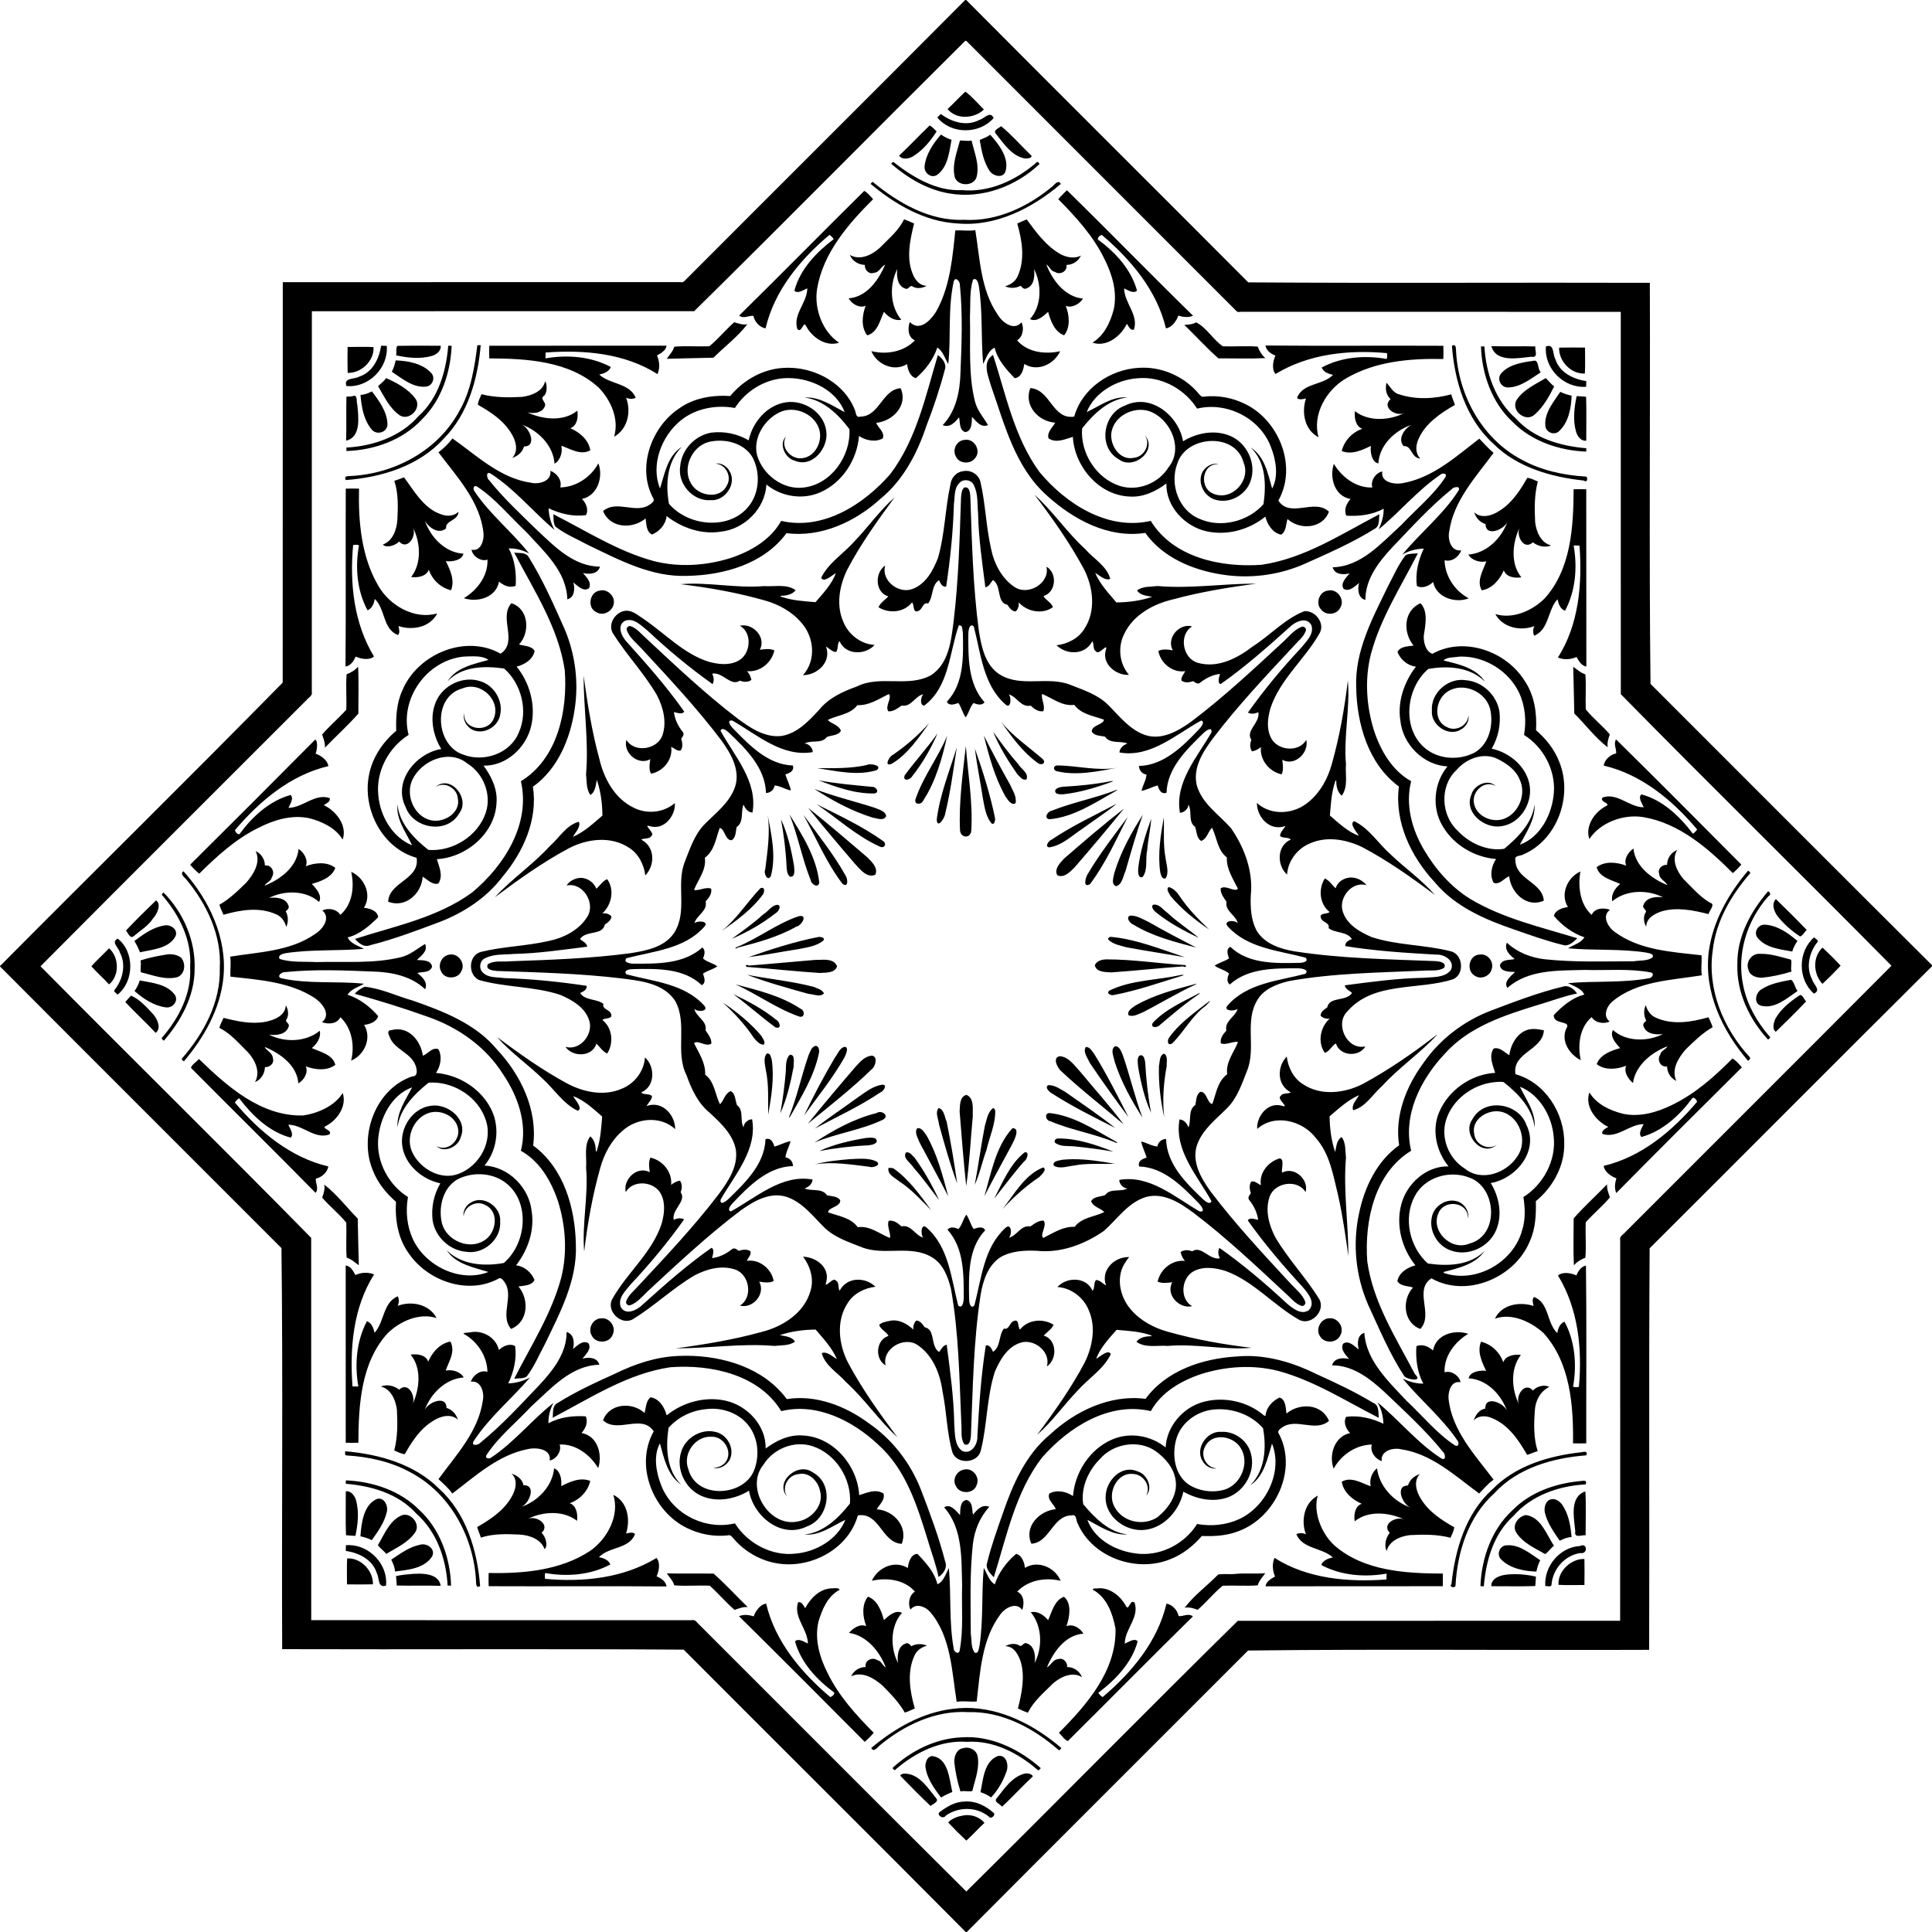 <?xml version="1.0" encoding="UTF-8" standalone="no"?>
<svg xmlns:rdf="http://www.w3.org/1999/02/22-rdf-syntax-ns#" xmlns="http://www.w3.org/2000/svg" height="3191pt" width="3191pt" version="1.1" xmlns:cc="http://creativecommons.org/ns#" xmlns:dc="http://purl.org/dc/elements/1.1/" viewBox="0 0 3191 3191">
<path d="m1992.7 0c-192.9 193.92-386.8 386.77-579.9 580.45-2.2 2.15-5 2.82-8.2 2.02-273.6 0.15-547.19-0.16-820.76 0.15-0.28 275.54 0.1 551.18-0.19 826.68-192.69 196.2-389.24 389.5-583.21 584.8l-0.44-1.1v2.3c193.38 194.2 387.55 387.6 581.12 581.5 3.28 275.4 0.34 552.1 1.45 828 276.3 0.9 552.73-0.9 828.93 1 193.3 193.9 388.9 388.2 582.4 583h2.1c193.2-194.1 387.2-387.5 580.8-581.2 275.4-3.2 552.1-0.3 828-1.4 0.9-276.3-0.9-552.7 1-829 193.9-193.3 388.2-388.8 583-582.3v-2.2c-194.1-193.2-387.5-387.2-581.2-580.8-3.2-275.4-0.3-552.1-1.4-828-276.3-0.87-552.7 0.99-829-0.93-193.3-193.95-388.8-388.29-582.4-582.97h-2.1zm0.9 84.168c2.9 0.27 5.4 4.961 8 6.707 181.7 182 363.7 363.64 545.4 545.6 3.9 3.23 6.9 9.58 13.3 7.28 262 0.06 523.9-0.19 785.9 0.13 0.2 263.1-0.1 526.21 0.1 789.31 184.7 188 373.4 373 558.8 560.6-182.7 183.8-366.6 366.7-549.7 550.2-4 5-12.5 8.4-10.4 16.3-0.1 262 0.2 523.9-0.1 785.9-263.1 0.2-526.3-0.1-789.3 0.1-188 184.7-373.1 373.4-560.6 558.8-183.9-182.7-366.7-366.6-550.2-549.7-5.1-4-8.5-12.5-16.4-10.4-261.9-0.1-523.89 0.2-785.85-0.1-0.16-263.1 0.07-526.3-0.11-789.3-184.7-188-373.34-373.1-558.8-560.6 182.68-183.9 366.57-366.7 549.72-550.2 3.93-5.1 12.49-8.5 10.38-16.4 0.11-261.9-0.18-523.89 0.15-785.85 263.1-0.16 526.21 0.07 789.31-0.11 187.6-184.56 372.8-372.71 559.8-558.26 0.2-0.028 0.4-0.03 0.6-0.012zm-0.6 105.01c-12.6 11.58-24 24.4-36.7 35.94 18.2 22.38 55.1 20.02 75 1-12.3-12.46-25-27.33-38.3-36.94zm-50.3 46.25c-2.7 2.15-5.2 4.69-7.5 7.19 28.6 34.94 86.7 34.98 116.2 1.13-6.9-15.81-19 1.19-29 3.61-25.9 14.09-57.5 5.19-79.7-11.93zm-23.5 23.73c-21.3 20.38-41.4 41.95-62.9 62.19 6 9.05 19.9 6.58 28.1 1.74 20.5-12.3 36.6-31.76 49.3-51.75-4.5-4.15-9.5-10.49-14.5-12.18zm147.6 1.35c-5 4.58-17.9 8.66-10.1 16.44 16.2 20.11 32.5 45.61 60 50.39 3.6-0.51 13.6 0.16 13-5.66-21-20.04-41.2-43.66-62.9-61.17zm-124.1 17.25c-16 18.16-30.7 40.24-33.8 64.7-1.9 14.1 13.2 26.7 25.9 18.6 22.4-16.54 24.9-47.13 29.7-72.51-7.9-2.29-15.1-6.11-21.8-10.79zm101.6 0.33c-6.4 5.15-14.4 7.56-21.6 10.85 3.8 22.06 7.8 45.11 20.5 64.11 7.1 10.5 28.1 16.14 32.8 0.31 8.3-27.83-15.3-57.28-31.7-75.27zm-62.4 11.98c-6.3 24.4-17 50.5-10.6 76 6.7 19.4 39.9 18.9 45-1.1 6.6-24.86-5-50.73-10.4-74.87-8 1.69-16-0.1-24-0.03zm-137.8 44.09c-1.5 1.14-3.8 2.35-3.8 4.39 34.1 29.15 74.3 53.24 119.2 60.77 67.4 11.79 137.5-14.18 186.7-60.68-1.6-3.05-4.5-6.77-7.4-2.25-41.8 36.06-96.3 61.4-152.6 56.14-53.5 2.66-102.2-27.21-142.1-58.37zm-42.4 41.24c-1.7 1.09-3.5 2.41-4 4.45 50.4 42.22 111.6 77.73 178.5 81.45 79.7 7.31 154.7-31.41 213.8-81.4-3.6-9.41-12.2-0.29-16.1 4.04-50.9 42.74-116 73.96-183.9 69.86-71 3.01-136.3-35.44-188.3-78.4zm401 17.34c-5.9 6.19-12.4 11.88-17.8 18.52 36.6 36.86 72.4 76.22 95.3 123.48 16 31.57 26.8 67.96 19.3 103.42-6.7 26.81-20.2 55.1-44.1 69.19 28.9 10.12 59-13.25 71.1-38.92 3.4 4.86 7.3 14.77 14.6 12.03 10.1-30.48-19.9-55.07-20.3-84.99 7.6 3.32 19.7 11.82 26.6 4.42-12-43.68-44.8-79.2-80.7-105.46-1.3-4.28 4.5-8.74 8.1-9.37 60 50.75 113.8 114.71 132.3 192.76 11.7-1.18 21.9-15.12 25.6-26.27 10 3.21 20.7 4.47 30.4 0.26-87.5-85.59-172.9-173.53-260.4-259.07zm-418.5 1.44c-86.4 85.36-171.5 172.13-258.1 257.29 8.9 7.52 20.2-0.57 29.4 0.65 2.2 12.33 13.7 24.26 25.1 25.76 18.2-78.22 71.8-142.47 131.9-192.99 3.4 2.36 6.8 5.26 8.7 8.9-35.3 26.65-69.5 62.06-81.1 106.21 6.1 7.59 18.8-1.54 26.6-4.75 0 29.97-30.6 53.96-20.4 84.46 9.4 8.87 12.3-19.03 18-6.43 12.5 23.72 41.3 43.22 68 34.21-34.1-22.35-52.1-70.38-45.3-111.52 12.5-74.01 64.2-133.48 115.6-184.76-5.6-5.83-11.7-14.13-18.4-17.03zm82.3 58.52c-11.2 23.65-32.2 40.39-50 58.84-16 14.72-40.8 26.95-61.9 14.82 5.1 12.64 17.5 20.11 31 20.55-1 10.04 8.3 20.16 18.6 16.31 10.8-0.35 14.9-12.87 23.2-16.9-13.3 31.9-38 66.89-75.3 69.59 6.1 11.16 21.8 21.15 35.1 15.35-7.2 19.24-10.1 43.75 3.2 61.05 21.5-5.56 26.4-31.35 34.6-48.62 8.3 10.33 21.7 19.61 35.7 16.4-24.1-29.11-24.3-73.27-8-104.93-2.1 12.6-0.8 35.59 16.6 40.74 6.6 2.99 9.4-9.06 15.3-4.2 8.6 5.26 21.7 2.83 28.6-1.74-12.8 0.42-22.3-10.24-27.3-20.86-15.7-33.95-7.4-72.74 1.3-107.63-6.6-3.32-13.9-6.11-20.7-8.77zm253.2 0.36c-6.5 2.65-13.2 5.45-19.5 8.4 10.1 35.17 16.6 74.85 0.6 109.33-4.7 10.71-15.3 17.42-25.7 20.26 10.5 4.61 22.2 4.25 32.2-1.11 3.1 3.65 7.3 8.57 12.6 5.16 16-5.58 16.8-27.94 14.8-39.81 16.1 30.75 16.7 76.12-8.2 103.42 13.6 7.19 28.1-6.31 37.4-14.9 5.2 18.8 13.5 41.53 33.1 48.47 13.4-16.94 10.8-41.9 3.3-60.94 13.2 5.59 29.3-4.53 35.6-14.87-37.3-3.45-63-37.86-75.7-70.36 6.8 3.52 8.5 13.51 17.4 15.08 10.6 7.35 26.5-0.7 24.2-14.29 12.9 0.01 24.3-7.54 29.9-19.12-12.8 6.62-28.5 3.83-40.9-2.35-30.3-16.32-51.8-46.31-71.1-72.37zm-106.1 22.06c-13.7 2.43-27.5-0.34-41.3 0.69-5.5 53.49-10.3 109.33-34.6 158.13-9.7 20.72-36.6 54.31-59.3 30.8-4.7 12.94-4.2 31.36 10.4 37.94-22.6 23.82-58.6 30.01-89.8 22.26 11.3 27.56 47.1 43.46 73.7 26.68 1.2 10.07 5.7 25.97 18.2 29.06 19.6-16.49 36.5-39.29 44.2-63.07 11.7 6.85 15.7 22.64 22.7 33.84 6-55.79-1.3-115.07 11.4-170.99 3.7-10.48 13.2 1.29 12.6 8.18 6 59.85 3.6 120.45 1.2 180.52-1 38.64-9.1 79.64-36.7 108.52 14.9 6.5 26.1-6.79 33.7-16.06 2.7 9.4-0.5 25.67 12.7 30.43 14.5-1.71 13.5-20.91 14-31.41 8.9 9.02 18.3 23.17 33.1 17-9.2-15.85-22.5-30.49-27-49.17-14.2-57.12-8.7-116.69-10.3-174.91 1.4-25.28-1.3-51.65 6.3-76.07 7.5-5.11 10.8 5.97 11.9 11.65 8.5 53.62 4.4 108.47 9.1 162.3 6.1-11.44 10.9-28.19 23.7-33.64 6 25.08 24 44.98 41.4 62.95 14.1-1.23 18.3-18.37 19.8-29.31 26.9 16.8 61.7 1.06 74.1-26.35-30.5 6.92-67.5 2.69-88.9-22.48 12.4-7.55 14.7-25.64 9.1-37.2-15.6 18.65-39.7 0.18-48.9-15.5-35.5-50.55-37.1-117.61-46.5-174.79zm-497.7 190.18c-17.9 15.59-33.1 34.74-51.4 49.58-24.1 0.96-48.4-1.09-72.3 0.82-2.9 9.79-10.2 16.99-15.6 25.04 32.1-0.73 64.2-1.66 96.3-2.21 23.1-22.95 50.3-43.39 70-69.04-9.4 1.77-18.2-1.63-27-4.19zm953.6 0.26c-7.6 4.26-16.3 4.76-24.4 5.16 23.6 22.79 45.9 47.63 70.4 69.16 32.1-0.18 66.2 1.03 97-0.58-7.5-6.3-12.4-14.64-15.8-23.69-23.8-1.91-48.1 0.2-72-0.62-20.1-13.58-34.2-39.37-55.2-49.43zm-1477 47c-1.73 0.05-5.22 0.14-6.96 0.19-5.69 45.04-13.31 94.51-37.13 135.64-43.59 81.47-133.48 129.78-224.28 134.31-4.94 0.29-14.82-0.6-10.24 8.42 73.62-5.48 151.07-28.96 201.98-85.28 50.45-50.73 70.66-123.78 76.63-193.28zm2009.2 0.12c-1.1-0.03-2.4 0.32-4.1 1.18 5.5 73.62 29 151.07 85.3 201.98 49.2 49.29 120 69.14 187.5 76.35 7.2 6.17 8.8-8.73 3.1-8.3-46.1-2.77-92.5-12.99-133.1-35.51-81.5-43.59-129.8-133.48-134.3-224.28-0.3-4.01 0.2-11.29-4.4-11.42zm-389 0.64c1.6 10.72 11.2 17.07 20.5 20.84-5 11.04-8.2 28.63 0.3 37.95 68.5-41.73 151.5-50.3 230-43.06 0.2 3.9 1.3 8.61-0.8 12.05-44.8-8.1-93.4-4.21-134 17.69 3.9 9.43 14.2 13.47 23.6 14.91-20.7 22.07-62.4 16.44-74.5 47.65 3.3 4.99 13.1 2.6 18.5 1.3-9.6 28.85-3 65.18 26 80.09-13.6-46.75 16.1-97.92 56.5-121.39 60.2-35.44 132.7-41.69 201.1-40.16 0.4-9.1 0.1-18.22 0-27.3-122.4-0.63-244.8 0.52-367.2-0.57zm-1758.7 0.36c-11.17 0.02-22.33 0.11-33.49 0.33-3.86 4.2-1.16 13.65-2.71 19.64 24.28 5.19 50.19 8.05 74.38 1.03 8.93-2.93 19.04-10.27 17.66-20.86-18.61-0.01-37.23-0.17-55.84-0.14zm71.43 0.02c-4.32 53.01-20.4 108.74-61.34 145.36-37.06 42.46-93.82 61.97-148.87 64.97-0.02 1.78-0.03 5.34-0.04 7.13 57.53-1.77 116.8-22.77 156.45-65.82 39.8-39.45 58.59-96.33 60.79-151.38-1.76-0.06-5.24-0.2-6.99-0.26zm450.71 0c-122 0.16-244-0.09-366 0.12-0.3 8.68-0.3 17.38 0 26.08 77.5 0.35 165.6 5.26 225.9 60.34 25.2 25.75 42.7 65.32 31.8 101.33 28.3-15.47 35.7-51.91 24.8-80.58 6.2 3.09 13.6 3.25 19.9 0.31-13-31.02-53-27.34-75.3-48.01 9.3-2.04 20.2-5.84 23.8-15.67-41.1-21.87-89.5-25.64-134.9-17.78 0.1-3.01 0.2-9.05 0.3-12.06 78.8-5.84 162.8 1.15 231.1 44.58 5.2-12.5 4.2-26.35-1.1-38.54 7.8-4.36 18.3-9.95 19.7-20.12zm-589.34 0.06c-3.87 26.78-17.75 55.2-45.37 63.88-10.25 5.88-32.53 1.7-26.13 19.37 45.6 4.14 86.89-37.31 83.23-82.91-2.93-0.09-8.79-0.25-11.73-0.34zm2410.6 0.37c-1.6-0.02-3.5 0.33-5.7 1.13-4.1 45.6 37.4 86.89 83 83.23 0-2.93 0.2-8.79 0.3-11.73-26.8-3.87-55.2-17.75-63.9-45.37-5.2-8.97-2.6-27.15-13.7-27.26zm-118.4 0.52c9.8 34.48 55.5 24.56 82.5 21.89 15.4 2.67 7.1-12.73 8.3-21.3-30.2-0.83-60.6 0.36-90.8-0.59zm-21.4 0.49c1.8 57.53 22.7 116.8 65.8 156.45 39.5 39.8 96.3 58.59 151.4 60.79 0-1.76 0.2-5.24 0.3-6.99-53.1-4.32-108.8-20.4-145.4-61.34-42.5-37.06-62-93.82-65-148.87-1.8-0.02-5.3-0.03-7.1-0.04zm-2306.5 0.97c-11.15-0.01-22.32 0.28-33.46 0.19-0.33 17.83-0.24 35.69 0.11 53.52 27.83 1.04 55.24-24.86 53.4-53.2-6.67-0.38-13.36-0.5-20.05-0.51zm2494.6 1.3c-8.9 0.03-17.9 0.14-26.8 0.31-1 27.83 24.9 55.24 53.2 53.4 1-17.8 0.2-35.68 0.3-53.51-8.9-0.17-17.8-0.23-26.7-0.2zm-1195.5 15.37c-23.1 14.81-10.2 42.41-4.5 62.86 28.2 80.08 49.7 168.83 116 227.66 54.4 49.4 127 88.7 202.8 76.9 36.5 51.2 98.8 77 159.2 86.1 55.6 8.7 113.2 1.6 165-20.1 51-22.7 102.6-45.2 150.1-74.8 10.4-6.1 7.5-19.8 9.1-29.8-77.9 40.6-154.4 91.4-243.2 104.4-83 6.1-182.2-14.4-228.9-90.6-88.6 20.4-174.8-34.9-229.4-100.52-52.2-71.02-69.8-160.82-96.2-242.1zm-113.9 0.26c-25.3 84.32-44.1 174.45-98.5 246.06-54.6 62.5-138.5 116.4-225 96.3-21.8 39.2-63 62.9-104.5 76.7-50.8 15.9-106.1 19.5-158 6.4-74.4-20-140.2-62.6-207.9-96.9 0.8 8.3-0.5 18.1 4.3 25.6 20.4 15.8 44.5 25.6 67.1 37.8 64.4 31 131.1 66.8 204.9 63.9 75.5-1.3 158.4-24.6 205.1-88.2 71.2 9.3 142.2-23.5 193.7-70.7 47-38.2 76-93.47 94.9-150.07 14.8-38.24 27.9-77.18 38.3-116.87 4.2-11.75-5.3-23.69-14.4-30.02zm-1119.4 10.99c-1.7 8.13-4.12 16.01-7.95 23.42 20.98 13.74 43.4 33.4 70.2 30.77 12.77-0.92 20.03-16.77 12.17-26.97-18.02-20.73-48.2-26.26-74.42-27.22zm2351.2 0.48c-23.7 3.49-51.1 6.94-68.1 25.55-10.9 11.18-1.7 30.8 14.2 29.85 25.4-0.77 46.3-18.1 66.8-31.26-6.8-6.96-3.8-24.14-12.9-24.14zm-808.5 14.56c-2.9 0.01-5.8 0.12-8.7 0.32-58.9 3.37-117 42.47-133.1 100.71-45.3 7.02-49.1-56.52-90.7-58.79-13.9 35.57 16.6 69.04 51.5 71.3-5.2 9.57-17.6 19.65-13.8 32.42 15.9 10.66 34.9 1.38 50.2-3.17 3.3 60.98 53.4 120.44 116.4 123.24 28.2 2.3 55.1-10.7 76.7-26.92-1.2 47.32 37.7 88.62 82.6 98.62 42.4 9.6 88.3-3.1 121.7-30.2 4.2 16.2 14.7 33.6 32.4 37.2 11.3-6.1 10.2-24.1 13.4-32.2 25.5 23.3 72.5 20.1 85.5-15.2-29.8-28.3-79.6 14.4-104.5-22.9 39.9-70.29 1.5-165.99-69.2-199.78-25.7-12.58-55-18.03-83.5-14.96-6 2.09-9.2-3.31-12.4-6.88-28.1-33.09-71-53.06-114.5-52.81zm-731.1 0.16c-2.8-0.01-5.6 0.05-8.4 0.2-43.8 1.5-84.8 24.76-112.5 58.14-36.9-2.32-75.9 4.09-106.3 26.21-57.5 38.9-87.1 122.86-52.1 185.92 2.3 4.7-2.7 8.5-6.1 10.9-29.3 22.5-69-9.9-98 14.5 14.6 36 61 37.7 87.7 15.3 1.7 9.5 1 27.7 13.4 33.1 15.8-6.5 28.2-20.8 30.1-38 31 24 71.6 38.5 111.4 32.2 49.1-5 92.1-47.6 94.6-97.4 30.4 24.9 74.2 32.2 110.6 16.4 45.9-19.74 76.7-67.4 80.6-116.6 14.3 9.57 34 13.39 49.1 4.96 4.8-13.16-10.5-22.26-13.4-32.09 33.9-3.43 66.1-36.08 50.2-71.46-38.1 2.61-43.6 58.29-83 58.56-10 3.09-8.9-8.17-11.5-13.77-21-53.96-79.7-86.76-136.4-87.07zm729.3 21.17c45.5-0.65 89.5 24.99 113.7 63.21 61.7-14.96 130.6 19.96 152.6 79.74 10.3 25.96 16 60.89 2.3 85.25-8.6-30.26-15.3-66.5-44.2-84.6 31.7 29.86 32 77.2 26.4 116.8-31.8 36.1-88.1 50.1-132.3 30.3-43.3-17.6-61.8-71.9-45.6-114.21 18.3-58.18 120.2-65.15 136.8-1.85 15.8 37.4-25.3 80.56-62.9 64.06-29.6-12.1-23.3-63.26 11.4-60.63-15.3-4.67-33.8 8.68-36.5 24.93-4.6 21.8 11.6 45.3 33.4 49.2 28.9 6.6 60.5-12.3 69.3-40.4 12.2-35.61-7.9-77.63-42.2-92.19-31.7-13.51-68.8-6.59-97.5 11.03-8.9-52.58-66.9-100.26-120.1-73.58-44.8 15.92-56.9 86.16-12.3 110.98 30.4 22.87 81.2-18.78 53.4-49.8 13.1 18.08-1.2 44.68-22.5 46.5-30.6 6.71-52.1-29.18-45.7-55.89 8.3-34.64 52-52.69 83.5-38.01 39.9 18.89 64.3 76.25 33.6 113.69-20.3 32.95-63.3 50.17-100.6 38.27-48.8-15.79-81.7-68.14-77.7-118.79 23.6-29.87 54.5-59.96 93.9-63.82-31.6-2.96-57.6 17.73-84.4 30.22 16.4-41.16 61.8-66.8 105.1-69.92 3.1-0.28 6.1-0.44 9.1-0.49zm-729.8 0.13c47.1 0.25 98.8 25.1 115.9 70.42-25.8-13.53-52.2-32.26-83-30.26 38.9 4.82 70.1 34.81 92.8 65.38 3.2 55.5-38 114.43-95.2 120.53-42.2 5-83.3-26.45-95.3-66.09-9.2-35.42 14.2-73.7 45.7-88.98 29.8-14.85 70.8 1.33 81.8 32.88 9 25.11-6.8 58.73-34.8 61.63-23.3 2.81-45.9-22.79-33.2-44.79-15.6 15.17-1.8 44.71 17.7 49.69 37.1 16.01 71.1-26.95 65.4-61.55-5-38.2-45.8-63.98-82.6-58.93-39.5 5.5-69.5 41.03-77.5 78.64-22.8-13.43-50-19.1-76.3-16.01-33.8 5.15-62.1 34.61-65 68.91-6.2 36.36 25.8 73.4 63 70.6 29.3 2.4 54.8-34.35 38.7-59.96-4.8-10-18.2-17.89-28.7-15.46 21.1 1.27 34 26.82 23.4 44.82-13.7 29.6-58.2 22.6-73.1-2.16-20.4-31.33-0.3-77.5 34.9-87.28 32.3-7.92 72.9 0.93 90.9 31.41 15.7 29.59 14.9 68.63-4.2 96.53-38.2 55.3-127.3 47.8-168.2-0.5-7.3-40.14-4.1-87.49 26.6-117.34-29.8 18.19-35.7 56.79-45.1 85.74-19.6-48.43 2.9-108.03 42.9-140.39 30.9-25.07 73.2-32.71 111.8-25.75 21.9-34.46 60.4-58.6 101.4-61.45 3-0.2 6.2-0.29 9.3-0.28zm1563.4 0.01c-21.6 13.13-47.2 24.12-60.9 46.27-11.1 21.19 19.6 46.03 37.9 29.09 17.7-15.52 30-37.29 40.3-58.19-6.4-4.91-12.2-11.8-17.3-17.17zm-2394.4 0.02c-3.97 6.92-11.65 11.53-16.43 16.83 12.92 21.42 23.95 46.32 45.41 60.5 19.8 11.5 45.9-16.23 31.41-35.23-14.53-19.69-39.22-32.85-60.39-42.1zm328.53 6.43c-4.8 21.24-28.3 29.79-47.5 32.39-28 1.48-56.7 1.64-83.95-5.53-2.66 6.97-7.2 14.3-7.46 21.81 26.11 14.71 52.41 31.97 68.41 58.05 9.8 14.89 16.3 37.2 2.6 51.54 11.4-3.57 20.9-11.77 24.3-23.51 27.8 0.05 11.2-39.93-5.7-45.5 34.9 12.21 66 43.26 68.7 81.05 12-6.97 17-23.65 14-37.13 18.3 6.34 40.4 20.84 59.8 9.44-3.4-21.63-22.2-37.39-41.3-45.56 14.5-4.93 16.6-23.74 14.5-36.2-28.8 23.55-72.6 18.11-103.1 3.37 12.7 3.22 29.9 1.76 35.9-11.89 4.6-9.48-12.4-15.48-0.7-22.88 6.4-7.68 5.3-23.89 1.5-29.45zm1737.1 3.27c-3.2 11.94-1.1 25.03 8.3 33.69-19.6 17.19 12 37.44 29 28.43-30.2 15.66-73.7 18.93-102.5-3.5-1.7 12.31 0.8 31.36 15.2 36.38-20.7 7.09-37.3 24.39-42.5 45.85 20.3 8.44 42.1-1.71 60.2-10.61-1.8 12.32 1.6 33.61 15.4 36.28 2.1-37.88 33.7-67.6 67.8-79.53-14.1 8.04-28.8 28.77-15.6 43.76 16.9-1.92 15.3 24.83 34.4 25.59-10.7-10.64-9.7-26.74-4-39.53 14-32.9 45.5-53.91 75.4-71.08-2-7.48-5.7-14.38-7.6-21.87-34.6 9.49-73.4 11.37-107.7-0.09-12.6-2.92-18.6-16.52-25.8-23.77zm-2094.8 17.79c-7.41 3.7-15.15 6.99-23.57 7.24 2.1 24.51 6.38 50.91 22.38 70.56 10.37 14.07 34.29 7.04 33.29-11.28-1.04-25.03-18.02-48.21-32.1-66.52zm2453.5 0.89c-13.8 20.92-33.4 43.39-30.8 70.17 0.9 12.77 16.8 20.03 27 12.17 20.7-18.02 26.3-48.21 27.2-74.43-8.1-1.79-16-4.05-23.4-7.91zm-2490.4 8.13c-1.09 0.07-2.4 0.43-3.97 1.14-3.87 0.45-7.88 0.47-11.73 0.73-0.83 30.24 0.36 60.55-0.59 90.81 31.69-7.66 25.24-49.31 23.13-73.74-2.26-5.81 0.77-19.44-6.84-18.94zm2524.2 0.69c-5.2 24.28-8.1 50.19-1 74.38 2.9 8.93 10.2 19.04 20.8 17.66-0.1-30.17 0.7-60.4-0.3-90.52-6.5-1.08-13.1-0.89-19.5-1.52zm-2321 87.38c-8.14 11.01-18.02 20.42-28.89 28.71 38.11 50.65 86.5 101.65 93.09 167.65 0.97 14.9-5.79 37.4-24.83 33.4 2.1 13 18.88 25.3 32.94 20.5 1.4 33.6-21.33 63.1-48.76 79.6 28.42 9.4 66.86-1.4 72.56-34.4 9.4 8.3 21.9 13.9 34.4 8.8 1.7-26.2-1.6-53.9-14.4-77.2 14.6-0.2 29.4 3.4 42.1 10.5-35.2-44.8-81-80.8-112.75-128.5-3.74-4-2.08-14.1 5.52-9.6 38.53 25.6 67.93 62.4 101.53 93.8 36.1 40 83.1 80.7 84.6 138.9 15.3-3.8 15.9-22.4 12.5-34.8 8.6 6.6 20.6 20.2 32.2 12 6.4-12.1-5.6-23.1-12.4-31.6 12.6 3.5 31.2 2.2 35.1-13.1-53.8-0.1-93.7-41.5-130.2-75.7-33.7-32.9-68.5-65.1-98-101.98-5.4-3.78-8.2-19.72 2.1-14.74 49.6 31.92 87.7 78.62 132.2 116.72-7.2-13.8-11.8-29.2-12.1-44.8 23.3 11.3 50.9 17.9 77.1 14.2 6.3-11.5-0.2-25.4-8.2-33.5 32.5-6.4 44.5-46.47 33.8-73.45-15.3 28.58-46 49.15-78.7 49.75 4.4-14.94-7.2-29.64-20.4-34.36 3 21.9-23.8 28.56-40.2 24.65-63.4-9.03-111.91-56.27-161.91-91.45zm2120 0.46c-47.2 36.32-94.6 79.5-154.9 91.22-16.8 4.18-49.3 0.79-45.4-23.36-12.9 2.1-25.2 18.88-20.5 32.94-33.5 1.4-63-21.33-79.5-48.76-9.5 28.42 1.4 66.86 34.4 72.56-8.3 9.4-14 21.9-8.9 34.4 26.2 1.7 54-1.6 77.3-14.4 0.4 14.9-4.1 29.2-10.2 42.6 43.8-36 80.3-80.8 127.4-112.77 4-4 14.9-3.26 10.3 5.04-24.9 37.93-61.1 66.73-91.9 99.63-40.6 36.7-81.6 84.9-140.8 86.5 3.9 15.3 22.4 15.9 34.9 12.5-6.7 8.6-20.2 20.6-12.1 32.2 12.1 6.4 23.1-5.6 31.7-12.4-3.5 12.6-2.3 31.2 13 35.1-0.2-43.5 28.2-79.4 56.4-109.5 39-40.9 77.3-83 121.3-118.7 3.8-5.4 19.7-8.2 14.8 2.1-31.7 49.9-79.1 87.1-116.3 132.6 13.2-8.2 28.9-12 44.4-12.5-11.3 23.3-17.9 50.9-14.3 77.1 11.6 6.3 25.4-0.2 33.6-8.2 6.3 32.5 46.4 44.5 73.4 33.8-28.6-15.3-49.2-46-49.8-78.7 15 4.4 29.7-7.2 34.4-20.4-21.9 3-28.6-23.8-24.6-40.2 9.2-63 55.2-111.71 91.3-161.03-10-8.28-20.7-20.4-29.4-29.37zm-1058.7 2.26c-1.2-0.01-2.4 0.08-3.6 0.29-16.1 0.58-26.3 19.81-18.6 33.65 6.2 15.88 30.4 17.41 40 3.92 12.4-14.07 0-37.72-17.8-37.86zm-0.9 64.21c-2.4 0-4.9 0.32-7.4 0.98-13.1 1.58-23.4 14.01-24.8 26.76-11.2 50.39-11.4 102.99-26 152.69-10.1 25.8-25.3 53.6-52.8 63.6-28.5 10.6-65.2-18-55.9-48.7-22.3 15.3-21 55.9 6.3 63.8-6.6 7.6-16.2 12.8-20.2 22.5 21.7 13.6 52.9 10.9 69.1-9.9 5.1 3.9 1.3 21.2 11.5 18.1 10.6-2.2 10.1-19.4 21.9-16.1 10.9-13.7 6.4-38.1 22.5-48 2.5 5.7 6.5 14.9 14.7 13.3 8.5-56.7 14.4-113.8 16-171.2 2.2-14 0-31.2 10.8-42.21 7.9-10.24 26.7-7.52 30.8 5.11 8.6 17.7 6.5 38.3 8.3 57.3 1 51.2 8.6 101.7 15 152.4 8.2-1.7 10.9-9.8 15.7-15.1 18.7 12.4 6.5 46.5 30 51.3 3.8 6.1 9.2 13.5 17 13.6 4.9-4.5 7.1-12.2 6-18.8 17.4 19.4 48.8 25.7 70.7 10.1-2.9-10.1-16.2-15.2-19.3-23.1 26.3-7.9 28.7-47.7 6-60.6 7.7 33.9-37.2 60.5-65.2 42.4-27.7-18.2-43.5-49.8-49.6-81.6-10-44.9-11.1-91.2-21.5-135.99-3.1-13.45-16.1-22.65-29.6-22.64zm-1160.4 13.4c-6.7 2.3-13.17 5.26-20.03 7.14 8.52 25.79 7.66 53.69 6.32 80.39-1.28 20.1-9.24 43.7-29.97 51.2 6.28 7.8 26.42 2.3 33.48-6.3 17.19 19.5 37.44-12.1 28.43-29.1 15.66 30.2 18.93 73.7-3.5 102.5 12.31 1.7 31.36-0.7 36.38-15.2 7.09 20.7 24.39 37.4 45.85 42.5 8.44-20.3-1.71-42.1-10.61-60.1 12.32 1.7 33.61-1.7 36.28-15.4-37.88-2.1-67.6-33.8-79.53-67.8 8.04 14.1 28.77 28.7 43.76 15.5-1.92-16.8 24.83-15.2 25.59-34.3-10.36 10.3-26.05 9.8-38.64 4.3-34.48-12.9-54.2-49.3-73.81-75.33zm2319 1.12c-14.7 26.11-32 52.41-58.1 68.41-14.9 9.8-37.2 16.3-51.5 2.6 3.6 11.4 11.7 20.9 23.5 24.3 0 27.8 39.9 11.2 45.5-5.7-12.2 34.9-43.2 66-81 68.7 6.9 12 23.6 17 37.1 14-6.3 18.3-20.9 40.4-9.4 59.8 21.6-3.4 37.3-22.2 45.5-41.3 4.9 14.5 23.7 16.6 36.2 14.5-23.5-28.8-18.1-72.6-3.4-103.1-8.4 16.8 8.7 48.4 27.2 30.8 10 7.9 24.7 11.8 37.8 6.6-21.2-5.4-30.8-28.2-33.1-48.2-1.5-28-1.7-56.7 5.5-83.95-7-2.66-14.3-7.2-21.8-7.46zm-1160 19.61c-0.7 0-1.5 0.1-2.3 0.2-5.9 4.8-5.8 13.5-6.7 20.3-2.9 85.4-5.1 171-15.3 255.8-5.1 39.8-9.6 86.9-46.3 111.3-47.7 26.5-105.3-0.8-153.7 23.6-29.1 10.3-58.3 23.8-78 48.4-21.3 23-45.3 48.7-77.8 53.7-33.8 3.6-63.7-16.4-89.5-35.5-66.7-50.9-127.9-108.6-189.2-165.8-10.1-8.7-18.5-20.2-31.3-25.1-5.1-2.7-11.3 3.4-8.7 8.8 5.6 14.4 18.1 24.4 28.5 35.3 57.8 62.4 116.1 124.6 167.4 192.6 19.3 27 38.7 60.9 27.2 95.1-11.2 32.1-39.3 53.2-62.4 76.4-21.1 21.4-30.3 50.4-41.1 77.6-18.8 46.8 6.2 101.7-21.5 146.1-19.6 30.5-58.5 37.9-92 43.1-81.9 10.8-164.6 13.6-247.1 16.5-15.2 1.8-32.9-2.7-46.4 6.4-4.9 11.6 11.4 12.8 18.7 13.6 85.7 3 171.7 5.1 256.9 15.3 39.8 5.1 86.9 9.7 111.3 46.3 26.5 47.8-0.8 105.3 23.6 153.8 10.3 29 23.8 58.2 48.4 77.9 23 21.4 48.7 45.4 53.7 77.9 3.6 33.7-16.4 63.6-35.5 89.4-50.9 66.8-108.6 127.9-165.8 189.3-8.7 10-20.2 18.4-25.1 31.3-2.7 5.1 3.4 11.2 8.8 8.7 14.4-5.7 24.4-18.1 35.3-28.6 62.4-57.7 124.6-116 192.6-167.3 27-19.3 60.9-38.8 95.1-27.3 32.1 11.3 53.2 39.3 76.4 62.4 21.4 21.2 50.4 30.3 77.6 41.2 46.8 18.7 101.7-6.2 146.1 21.4 22.2 13.5 32.2 39.9 38.2 64.1 16.6 92.3 17.4 186.6 21.6 280.1 1.1 13.4-2.1 29.5 6.2 41.3 11.1 4.9 12.8-10.3 13.5-17.5 3.9-97.1 5.2-194.8 20-291.1 5-29.2 14.9-60.5 41-77.7 22.5-12.9 49.4-14.3 74.7-13.2 49.4 5.3 98.7-13.1 138.7-40.9 28.1-24.7 50.4-59.6 88.3-70.5 36.4-9 70.2 13.1 98 33.9 66.8 50.8 127.9 108.6 189.3 165.7 10 8.7 18.4 20.2 31.3 25.1 5.1 2.7 11.2-3.4 8.7-8.7-5.7-14.4-18.1-24.5-28.6-35.3-57.7-62.5-116-124.7-167.3-192.7-19.3-27-38.8-60.8-27.3-95 11.3-32.1 39.3-53.2 62.4-76.4 21.2-21.4 30.3-50.4 41.2-77.6 18.7-46.9-6.2-101.7 21.4-146.1 13.5-22.3 39.9-32.2 64.1-38.2 92.3-16.7 186.6-17.5 280.1-21.7 13.4-1.1 29.5 2.1 41.3-6.2 4.9-11.1-10.3-12.7-17.5-13.4-97.1-3.9-194.8-5.2-291.1-20.1-29.2-4.9-60.5-14.8-77.7-40.9-12.9-22.6-14.3-49.5-13.2-74.8 5.3-49.4-13.1-98.7-40.9-138.7-24.7-28.1-59.6-50.3-70.5-88.2-9-36.5 13.1-70.3 33.9-98.1 50.8-66.7 108.6-127.9 165.7-189.2 8.7-10.1 20.2-18.5 25.1-31.3 2.7-5.1-3.4-11.3-8.7-8.7-14.4 5.6-24.5 18.1-35.3 28.5-62.5 57.8-124.7 116.1-192.7 167.4-27 19.3-60.8 38.7-95 27.2-32.1-11.2-53.2-39.3-76.4-62.4-21.4-21.1-50.4-30.3-77.6-41.1-46.9-18.8-101.7 6.2-146.1-21.5-30.6-19.6-37.9-58.5-43.2-92-11.7-89.3-14.1-179.6-17.1-269.6-0.7-7.9 0.2-24.7-10.4-24.6zm-1265.6 2.4c-4.55 0-9.1 0.1-13.64 0.2-0.63 122.4 0.52 244.9-0.57 367.3 10.72-1.7 17.07-11.3 20.84-20.6 11.04 5.1 28.63 8.2 37.95-0.2-41.73-68.5-50.3-151.5-43.06-230.1 3.9-0.2 8.61-1.4 12.05 0.8-8.1 44.8-4.21 93.5 17.69 134 9.43-3.8 13.47-14.2 14.91-23.6 22.07 20.8 16.44 62.4 47.65 74.6 4.99-3.3 2.6-13.2 1.3-18.5 28.85 9.6 65.18 2.9 80.09-26.1-46.75 13.6-97.92-16-121.39-56.5-35.44-60.2-41.69-132.7-40.16-201.1-4.55-0.2-9.11-0.2-13.66-0.2zm2534.3 1.3c-4.3 0-8.6 0-13 0.2-0.3 77.5-5.2 165.6-60.3 225.9-25.7 25.2-65.3 42.7-101.3 31.8 15.5 28.3 51.9 35.7 80.6 24.8-3.1 6.2-3.3 13.6-0.4 19.9 31.1-13 27.4-53 48.1-75.3 2 9.3 5.8 20.2 15.6 23.8 21.9-41.1 25.7-89.5 17.8-134.9 3 0.1 9.1 0.2 12.1 0.3 5.8 78.8-1.2 162.8-44.6 231.1 12.5 5.2 26.3 4.2 38.5-1.1 4.4 7.8 10 18.3 20.2 19.7-0.2-122 0-244-0.2-366-4.3-0.2-8.7-0.2-13.1-0.2zm-1125.9 11.6c37 48.5 72.3 98.7 101.4 152.4 19.6 37.6 26 86.8 1.7 123.9-11.9 20.2-35.5 31.9-57.7 34.4 21.3 20.7 59.3 20.2 73.9-8.3 3.8 5 0.6 17.7 7.6 20.7 5.1 10.1 26.4-20.9 20-1.8-8.1 29.5 23.4 52.4 48 50.4-20.1-23.1-23.5-57.6-9.7-84.6 18.7-39.4 60.2-61.9 101.2-71.3 55.7-15.3 115.9-24.9 171.3-32.4-67.9-0.1-135.6 10.8-203.5 5-14.2 1.7-30.6 0-42.6 9 6.4 10.7 20.9 10.9 31.1 13.3-23.7 8.1-48.8 11.3-73.8 11.5-16.1-18.9-33.7-37.6-43.8-60.9 9.6 5.2 20.4 16.7 31.2 12.3-7.2-26.8-34.7-41.6-51.9-61.7-37.9-34.4-66.3-77.8-104.4-111.9zm-289 5.4c-30.9 27.2-54.5 61.3-82.9 90.8-22.3 25.3-53.7 44.2-68.6 75.1 4.7 11.7 23.9-6.4 30.1-9.5-7.5 21.9-26.3 41.9-41.9 59.9-23.1-2-46.4-3.2-68.6-10.5-1.5-0.2-6-2.1-2.3-2.7 10.9-0.1 22.6-2.5 30-11.4-18.3-13.7-43.9-6.9-65-8.6-57.3 5-117.1-8.9-172.7-3.9 58.4 6.9 116.5 17.3 173.1 33.3 28.7 8 56.2 22.7 75.7 45.5 27.1 29.5 31.9 78.4 3.9 109 30.3-0.2 59.5-27.8 47.5-59.1 6.7 3.6 12.5 10.9 20.6 11.3 5.7-5.7 1.9-18 7.6-22.2 12.8 29.7 54.3 28.3 72.1 7.6-28.4-1.8-53.9-21.4-64.4-47.7-15.2-34.1-8.2-73.8 7.4-106.5 27.3-52.9 65-104.9 98.4-150.4zm-785.3 114c40.6 77.9 91.4 154.4 104.4 243.1 6.1 83-14.4 182.3-90.6 228.9 20.4 88.6-34.9 174.9-100.52 229.5-71.02 52.2-160.82 69.8-242.1 96.1 7.95 8.6 18.24 18 31.1 13 49.58-12.4 97.41-30.7 145.27-48.6 49.65-19.5 95.95-49.9 128.35-92.9 42.8-50.8 73.2-118.1 62.7-185.7 51.2-36.5 77-98.8 86.1-159.3 8.7-55.5 1.6-113.1-20.1-165-22.7-51-45.2-102.5-74.8-150-6.1-10.5-19.8-7.6-29.8-9.1zm1865.6 1.5c-3.2 0.2-9.5 0.5-12.6 0.7-4.5 0.6-9.3 0.8-13 3.6-15.2 19.7-24.9 42.8-36.5 64.6-31.6 65.2-68.1 132.6-65.2 207.4 1.3 75.5 24.6 158.4 88.2 205.1-9.6 73.2 25.2 145.4 74.1 197.7 41.6 50 102.8 76.6 162.9 97.2 33.5 11.6 67 23.8 101.6 32.2 11.7 3.9 22-6.5 29.7-13.8-75.2-23.2-153.7-40.7-221.8-81.7-39.8-24.8-71.3-61.2-94.9-101.3-24.8-42-38.7-92.9-26.3-141.3-39.3-21.8-63-63-76.7-104.5-15.9-50.8-19.5-106.1-6.4-158 19.9-74.4 62.6-140.2 96.9-207.9zm-1683.5 76.2c-1.8 0-3.6 0.2-5.4 0.7-21.3 2.6-26.9 35.7-7 44.6 15.2 9.5 36.4-3.7 36.1-21.3 0.1-12.7-11.4-23.8-23.7-24zm1503.4 0.1c-1.7 0-3.4 0.2-5.1 0.6-18 1.3-27 26.4-14.3 39.3 10.1 13.2 33.3 10.5 39.8-4.9 8.5-14.7-4.3-34.8-20.4-35zm-1691.5 26.7c-26.6 30.8 14.8 79.1-22.1 104.2-72.93-41.4-172.77 1.3-203.26 76.8-11.8 25.8-12.99 54.8-12.25 82.4-27.7 23.1-48.99 54.7-56.04 90.4-14.51 70.6 26.75 152 98.15 171.8 7.02 45.2-56.52 49-58.79 90.6 35.57 13.9 69.04-16.6 71.3-51.5 9.57 5.2 19.65 17.7 32.42 13.9 10.66-16 1.38-35-3.17-50.2 60.98-3.4 120.44-53.5 123.24-116.5 2.3-28.1-10.7-55-26.92-76.6 47.32 1.1 88.62-37.7 98.62-82.6 9.6-42.4-3.1-88.3-30.2-121.8 16.2-4.2 33.6-14.6 37.2-32.3-6.1-11.4-24.1-10.3-32.2-13.5 23.6-25.2 19.9-74.2-16-85.1zm1877.2 0c-35.5 15.1-36.6 60.9-14.4 87.4-9.5 1.7-27.8 1-33.2 13.4 6.5 15.8 20.8 28.2 38.1 30.1-24 31-38.5 71.6-32.2 111.4 5 49.1 47.5 92.1 97.3 94.6-28.4 34.1-33 85.9-9.6 123.9 22.7 38.5 65.5 63.7 109.9 67.3-9.6 14.3-13.5 34-5 49.1 13.1 4.8 22.2-10.5 32.1-13.4 3.4 33.9 36.1 66.1 71.4 50.2-2.6-38.1-58.2-43.6-58.5-83-3.1-11.2 10.7-8.6 16.5-12.5 70.2-30.1 102.4-121.1 74.1-190.7-9.8-25.7-27.4-47.9-48.1-65.6 2.1-35.4-3.4-72.8-23.8-102.5-38.2-60.9-125.3-91.6-190.1-55.3-13.7-4.6-18.4-23.3-17.9-36.6 3.2-22.1 9.7-50.7-6.6-67.8zm-1639.3 15.5c-2 0-4.2 0.3-6.3 0.8-19.3 5.1-33 29.2-21 47.1 27.7 43.7 63.9 81.5 90 126.3 12.9 25.1 20.8 55 11.5 82.7-10.1 29.7-57.6 37.4-74.5 9.8-7.2 26.6 24.2 53.8 49.4 39.8-1.5 9.6-3.4 21.8 1.5 29.9 24.9-4.4 45.6-29.4 41.5-55.4 6.2 2.4 12.4 9.6 19.7 7.5 5.1-7.2 3.5-16.4 1-24.2 2.8-4 7-8.5 3.6-13.7-9.7-11.8-16.8-26-18.6-41.4 6.3 1.4 17.9 5.7 21.2-1.1-35.3-50.3-76-96.4-117-142-11.2-11.1-23.9-35.2-5-45.5 18.4-6.5 33.2 10.1 46.3 20.4 42.3 39.7 87.1 77 134.4 110.5 3.7-7 2.3-14.8-0.8-21.6 21.6-4.1 38.5 27.5 57 14.4 7.7 3.2 16.8 3.7 23.9-1.5-1.5-6.7-4.3-13-9-18.1 26.8 2.7 50.9-17.5 56.4-42.8-9.5-4.3-20.1-2.6-30-1.3 14-26.5-15.3-55.7-41.1-49.6 26.9 15.4 22.2 60.6-5 73.2-18.8 9.2-40.5 6.3-59.9 1-50.7-16.2-88.4-56.7-131.2-86.3-11.8-7.3-23.5-19-38-18.9zm1401.5 0.8c-0.7 0-1.3 0-2 0.1-40.3 15.6-70.6 49.9-106.9 73-31.9 24.6-73.2 45.7-114.2 33.3-30.5-9.5-38.7-57.8-10.7-74.9-26.7-7.2-53.9 24.2-39.9 49.4-9.5-1.5-21.8-3.4-29.8 1.5 4.4 24.9 29.3 45.6 55.4 41.5-2.5 6.2-9.6 12.4-7.5 19.7 7.2 5.1 16.3 3.5 24.2 1 3.9 2.8 8.5 7 13.6 3.6 11.9-9.7 26.1-16.8 41.4-18.6-1.4 6.3-5.7 17.9 1.2 21.2 50.2-35.3 96.4-76 141.9-117 11.2-11.2 35.2-23.9 45.6-5 6.4 18.4-10.2 33.2-20.4 46.3-39.8 42.3-77 87.1-110.5 134.4 6.9 3.7 14.7 2.3 21.5-0.8 4.1 21.6-27.4 38.5-14.4 57-3.1 7.7-3.7 16.8 1.5 23.9 6.7-1.5 13-4.3 18.2-9-2.7 26.8 17.4 50.9 42.8 56.4 4.3-9.5 2.5-20.1 1.3-30 26.5 14 55.6-15.3 49.5-41.1-15.4 26.9-60.5 22.2-73.1-5-9.3-18.8-6.4-40.5-1-59.9 19.5-60.3 72.1-102.1 102.3-156.5 10.1-19.9-8.8-44.6-30-44.5zm-713.4 29.5c6.3 0.1 4.9 10.5 6.3 15.2 0.9 48.3 2.9 104.8-33.1 142.3 4.6 9.7 16.3 5.2 23.8 2.6 6 8.2 9.1 21.8 15.1 29.6 6.5-8.2 8.9-22 16.4-29.6 7.1 3.3 16.7 5.8 22.6-1.3-34.7-38.4-33.7-93.6-33.5-142 0-5.8 2.3-22.6 11.2-14.7 14.5 55.1 19.1 120.1 64.7 160.4 11.9 11.8 13.8-12.9 7.6-20.1 16.9 4.7 25.1 27.7 45.2 23.2 6.9 6.8 15.9 13.3 26 11.5 4.8-10.6-5-25.7-2.5-35.5 21.6 8.4 41.2 25.9 66.5 22.4 14.6 20 40 22.7 61.3 30.6-1.2 10.8-25.8 10.9-25.1 24.9 6.1 9.1 18.1 8 27.2 10.2 10.4 15.5 31.5 7.9 46.3 14.1-8 3.2-15.8 9-16.5 18.5 64.2 11.5 116.7-37.4 168.8-65.9 8.8 2.7-0.5 13.7-3.8 17.3-33.5 35.2-72.6 75.1-124.6 76.5 0.1 9.1 6.6 16.4 15.5 17.9-0.8 11.4-7.8 22.1-10.3 33.5 11.5-2.2 22-8 33.3-11.4 2.4 8.6 7.2 19.1 18.3 15.4 1.7-51 41-88.8 75.1-122.1 3.3-3.7 19.8-17.4 17.7-2.6-29 50.7-76.1 102.7-65.1 165.7 7 0.9 17.9-7.7 17.4-16.8 8.5 13.7-1.2 35.2 13.7 45.9 3.9 9.1 2.8 23.8 12.9 29.2 12-4.2 14.3-19.7 22.3-27.3 10.1 20 10.9 46.6 30.6 61.3-1.2 24.1 13 44.4 22.9 64.8-7.1 7.9-25.2-8.7-35.7-0.8-0.7 10.7 6.6 19.5 12.1 27.5-3.9 19.4 19.4 27.5 23.1 44.3-6.9-7.5-31.9-5.2-19.9 7.4 40.7 44.6 105 49.3 160 63.8 7.9 8.6-7.1 10.8-13.1 10.8-48.2 0.9-104.7 2.9-142.2-33.1-9.7 4.6-5.3 16.3-2.7 23.8-8.1 6-21.7 9.1-29.6 15.1 8.2 6.5 22 8.9 29.7 16.4-3.4 7.1-5.8 16.7 1.3 22.6 38.1-34.5 92.8-33.5 140.8-33.6 5.8 0.1 23.9 1.9 15.8 11.3-55.1 14.5-120 19.1-160.3 64.7-11.8 11.9 12.8 13.8 20.1 7.6-4.7 16.9-27.7 25.1-23.3 45.2-6.7 6.9-13.3 15.9-11.5 26 10.7 4.8 25.7-5 35.5-2.5-8.3 21.6-25.8 41.2-22.3 66.5-20.1 14.6-22.8 40-30.7 61.3-10.8-1.2-10.9-25.8-24.8-25.1-9.1 6.1-8.1 18.1-10.3 27.2-15.5 10.4-7.9 31.5-14.1 46.3-3.1-8-8.9-15.8-18.5-16.5-11.5 64.2 37.5 116.7 65.9 168.8-2.7 8.8-13.7-0.5-17.2-3.8-35.3-33.5-75.1-72.6-76.5-124.6-9.2 0.1-16.5 6.6-17.9 15.5-11.4-0.8-22.2-7.8-33.5-10.3 2.2 11.5 8 22 11.3 33.3-8.6 2.4-19.1 7.2-15.4 18.3 51 1.7 88.9 41 122.2 75.1 3.6 3.3 17.3 19.8 2.6 17.7-50.7-29-102.8-76.1-165.7-65.1-1 7 7.7 17.9 16.7 17.4-13.7 8.5-35.2-1.2-45.9 13.7-9 3.9-23.8 2.8-29.1 12.9 4.2 12 19.6 14.3 27.2 22.3-20 10.1-46.5 10.9-61.2 30.6-24.2-1.2-44.5 13-64.8 22.9-8-7.1 8.6-25.2 0.7-35.7-10.7-0.7-19.4 6.6-27.4 12.1-19.5-3.9-27.5 19.4-44.4 23.1 7.5-6.9 5.2-31.9-7.3-19.9-44.7 40.7-49.3 105-63.9 160-8.6 7.9-10.8-7.1-10.8-13.1-0.9-48.2-2.8-104.7 33.1-142.2-4.6-9.7-16.3-5.3-23.7-2.7-6.1-8.1-9.1-21.7-15.1-29.6-6.6 8.2-8.9 22-16.4 29.7-7.2-3.4-16.7-5.8-22.6 1.3 34.5 38.1 33.5 92.8 33.6 140.8-0.1 5.8-1.9 23.9-11.4 15.8-14.4-55.1-19.1-120-64.6-160.3-12-11.8-13.8 12.8-7.7 20.1-16.8-4.7-25-27.7-45.2-23.3-6.8-6.7-15.8-13.3-26-11.5-4.7 10.7 5 25.7 2.5 35.5-21.5-8.3-41.1-25.8-66.5-22.3-14.6-20.1-39.9-22.8-61.3-30.7 1.2-10.8 25.8-10.9 25.2-24.8-6.1-9.1-18.2-8.1-27.3-10.3-10.4-15.5-31.4-7.9-46.3-14.1 8-3.1 15.9-8.9 16.5-18.5-64.1-11.5-116.6 37.5-168.8 65.9-8.7-2.7 0.5-13.7 3.9-17.2 33.5-35.3 72.5-75.1 124.5-76.5-0.1-9.2-6.5-16.5-15.5-17.9 0.8-11.4 7.9-22.2 10.4-33.5-11.6 2.2-22.1 8-33.3 11.3-2.5-8.6-7.2-19.1-18.4-15.4-1.7 51-41 88.9-75.1 122.2-3.3 3.6-19.7 17.3-17.6 2.6 28.9-50.7 76-102.8 65.1-165.7-7.1-1-18 7.7-17.5 16.7-8.5-13.7 1.2-35.2-13.6-45.9-4-9-2.8-23.8-13-29.1-12 4.2-14.3 19.6-22.3 27.2-10.1-20-10.9-46.5-30.6-61.2 1.2-24.2-12.9-44.5-22.9-64.8 7.1-8 25.2 8.6 35.7 0.7 0.7-10.7-6.6-19.4-12-27.4 3.9-19.5-19.5-27.5-23.2-44.4 7 7.5 31.9 5.2 19.9-7.3-40.7-44.7-105-49.3-159.9-63.9-7.9-8.6 7.1-10.8 13-10.8 48.3-0.9 104.8-2.8 142.3 33.1 9.7-4.6 5.2-16.3 2.6-23.7 8.2-6.1 21.8-9.1 29.6-15.1-8.2-6.6-22-8.9-29.6-16.4 3.3-7.2 5.8-16.7-1.3-22.6-38.4 34.7-93.6 33.6-142 33.5-5.8 0-22.6-2.3-14.7-11.3 55.1-14.4 120.1-19.1 160.4-64.6 11.8-12-12.9-13.8-20.1-7.7 4.7-16.8 27.7-25 23.2-45.2 6.8-6.8 13.3-15.8 11.5-26-10.6-4.7-25.7 5-35.5 2.5 8.4-21.5 25.9-41.1 22.4-66.5 20-14.6 22.7-39.9 30.6-61.3 10.8 1.2 10.9 25.8 24.9 25.2 9.1-6.1 8-18.2 10.2-27.3 15.5-10.4 7.9-31.4 14.1-46.3 3.2 8 9 15.9 18.5 16.5 11.5-64.1-37.4-116.6-65.9-168.8 2.7-8.7 13.7 0.5 17.3 3.9 35.2 33.5 75.1 72.5 76.5 124.5 9.1-0.1 16.4-6.5 17.9-15.5 11.4 0.8 22.1 7.9 33.5 10.4-2.2-11.6-8-22.1-11.4-33.3 8.6-2.5 19.1-7.2 15.4-18.4-51-1.7-88.8-41-122.1-75.1-3.7-3.3-17.4-19.7-2.6-17.6 50.7 28.9 102.7 76 165.7 65.1 0.9-7.1-7.7-18-16.8-17.5 13.7-8.5 35.2 1.2 45.9-13.6 9.1-4 23.8-2.8 29.2-13-4.2-12-19.7-14.3-27.3-22.3 20-10.1 46.6-10.9 61.3-30.6 24.1 1.2 44.4-12.9 64.8-22.9 7.9 7.1-8.7 25.2-0.8 35.7 10.7 0.7 19.5-6.6 27.5-12 19.4 3.9 27.5-19.5 44.3-23.2-4.9 6.4-7.5 22.4 2.1 23.4 51.9-38.5 52-110.5 71.4-165.4 0.8-0.2 1.5-0.3 2.2-0.2zm-1004.7 63.8c11.54 0 23.16 1.3 31.66 7.4-30.26 8.6-66.5 15.3-84.6 44.2 29.86-31.8 77.2-32 116.8-26.4 36.1 31.8 50.1 88 30.3 132.2-17.6 43.4-71.9 61.9-114.21 45.7-58.18-18.3-65.15-120.2-1.85-136.9 37.4-15.8 80.56 25.4 64.06 62.9-12.1 29.7-63.26 23.3-60.63-11.4-4.67 15.3 8.68 33.9 24.93 36.6 21.8 4.5 45.3-11.6 49.2-33.4 6.6-28.9-12.3-60.6-40.4-69.3-35.61-12.2-77.63 7.8-92.19 42.1-13.51 31.7-6.59 68.9 11.03 97.6-52.58 8.9-100.26 66.8-73.58 120 15.92 44.8 86.16 56.9 110.98 12.3 22.87-30.3-18.78-81.2-49.8-53.4 18.08-13 44.68 1.2 46.5 22.6 6.71 30.5-29.18 52-55.89 45.6-34.64-8.2-52.69-52-38.01-83.4 18.89-40 76.25-64.4 113.69-33.7 32.95 20.3 50.17 63.3 38.27 100.6-15.79 48.8-68.14 81.7-118.79 77.8-29.87-23.7-59.96-54.5-63.82-93.9-2.96 31.6 17.73 57.5 30.22 84.4-40.57-16.2-66.17-60.7-69.74-103.4-5.31-49.1 21.24-98.5 62.54-124.6-19.4-74.4 37.73-154 113.36-161.6 6.16-0.2 13.05-0.7 19.97-0.6zm2039.8 0.5c49.4-0.4 98.2 29.9 119.5 74.6 12.6 27 15.4 58 10.3 87.2 39.4 24.8 64.7 71.4 61.6 118.1-2.9 44-27 92.9-70.3 108.5 13.5-25.8 32.2-52.2 30.3-83-4.5 38.2-33.9 67.7-62.6 91.5-35.4 5.5-72.5-11.8-96.5-37.7-34-31.6-37.1-91.9-2.5-124.4 19.7-23.3 53.3-37.2 82.9-24.6 19.4 9.3 39.4 22.6 47.8 43.2 14.7 29.6-1 69.9-31.9 81.5-25.3 9.6-59.6-6.1-62.6-34.5-2.8-23.3 22.8-45.9 44.8-33.2-15.2-15.6-44.7-1.8-49.7 17.7-16 37.1 27 71.1 61.6 65.4 38.2-5 63.9-45.8 58.9-82.6-5.5-39.5-41-69.5-78.6-77.5 13.4-22.8 19-50 16-76.3-5.2-33.8-34.7-62.1-68.9-65-36.4-6.2-73.4 25.8-70.6 63-2.5 29.3 34.3 54.8 59.9 38.7 10-4.8 17.9-18.2 15.5-28.7-1.3 21.1-26.9 34-44.9 23.4-29.6-13.7-22.5-58.2 2.2-73.1 31.3-20.4 77.5-0.3 87.3 34.9 7.9 32.3-0.9 72.9-31.4 90.9-29.6 15.7-68.7 14.9-96.6-4.2-55.3-38.2-47.7-127.3 0.6-168.2 40.1-7.3 87.4-4.1 117.3 26.6-18.7-28.9-54.7-36.5-85.9-44.1 6.4-7.4 21.7-6 31.7-7.9 1.6-0.1 3.2-0.2 4.8-0.2zm-2277.4 20.8c-6.3 7.4-14.64 12.4-23.68 15.7-2.07 24.3 0.39 49-0.76 73.4-15.95 17.6-34.41 33.2-49.86 51.1 2.96 8.8 6.62 17.7 5.72 27.2 22.79-23.7 47.63-45.9 69.16-70.5-0.18-32 1.03-66.2-0.58-96.9zm2508.7 0.3c0.7 32.1 1.7 64.2 2.2 96.3 23 23.1 43.4 50.4 69.1 70-1.7-9.3 1.2-18.1 4.3-26.7-15.5-18.2-34.9-33.2-49.7-51.7-1-24.1 1.1-48.4-0.8-72.3-9.9-2.9-17.1-10.2-25.1-15.6zm-2043.1 18.6c-0.1 67.9 10.8 135.6 5 203.5 1.7 14.1 0 30.5 9 42.5 10.7-6.4 10.9-20.9 13.3-31.1 8.1 23.8 11.3 48.8 11.5 73.8-18.9 16.1-37.6 33.8-60.9 43.9 5.2-9.7 16.7-20.5 12.3-31.2-26 6.7-40.5 33.2-59.8 50-35 38.5-78.8 67.8-113.9 106 49-36.6 99.2-72.6 153.4-101.5 37.4-19.4 86.2-25.5 123-1.4 20.2 12 31.9 35.6 34.4 57.7 20.7-21.3 20.2-59.2-8.3-73.9 5-3.8 17.7-0.5 20.7-7.6 10.1-5.1-20.9-26.3-1.8-19.9 29.5 8 52.4-23.4 50.4-48-23.1 20-57.6 23.4-84.6 9.7-39.4-18.7-61.9-60.3-71.3-101.2-15.3-55.7-24.9-116-32.4-171.3zm1577.8 9.8c-6.9 58.4-17.3 116.5-33.3 173.1-8 28.7-22.7 56.2-45.6 75.7-29.4 27.1-78.4 31.9-108.9 3.9 0.1 30.3 27.7 59.5 59.1 47.5-3.6 6.7-11 12.5-11.3 20.6 5.7 5.7 17.9 1.9 22.1 7.6-29.7 12.8-28.3 54.3-7.6 72.1 1.9-28.4 21.5-53.9 47.7-64.4 34.5-15.3 74.5-8 107.4 7.8 53 28 102.2 62.9 150.1 98.8-27.2-31.4-61.6-55.1-91.4-83.7-25.2-22.3-44.2-53.7-75.1-68.6-11.7 4.7 6.4 23.9 9.5 30.1-21.9-7.5-41.9-26.3-59.8-41.9 2-23.1 3.1-46.4 10.5-68.6 0.1-1.5 2-6 2.7-2.3 0 10.9 2.4 22.6 11.3 30 13.8-18.3 6.9-43.9 8.7-65-5.1-57.3 8.9-117.1 3.9-172.7zm-716.3 84.8c22.3 31.6 45.6 63.9 77.5 86.4 7 4.3 16.5-1 9-9-29.3-25.3-62-47.4-86.5-77.4zm-148.2 3.4c-22.4 24.4-47.3 46.6-74.8 65.2-8 3.5-19.4 26.1-1.9 18.2 32.4-19.1 57-55.8 76.7-83.4zm132.1 17.5c12.9 31.1 30.8 60.2 50 87.7 5.3 4.7 10.4 13.4 18.8 10.9 5.8-13.5-12-22.2-17.3-32.4-18.8-20.8-35.1-43.6-51.5-66.2zm-114.8 3.5c-21 29.8-46.2 57-67.7 86.5-4.9 14 11.6 9.2 15.2 2.2 21.2-26.2 40.6-60.5 52.5-88.7zm95.7 4.3c10.8 43.2 22.6 86.8 44.6 125.8 4.1 5.7 12.1 19.8 20.9 13.9 2.8-14.1-6.5-26.9-11.9-39.3-18.6-32.9-36.8-66.8-53.6-100.4zm-75.8 0.6c-18.6 44.6-49 83.6-64.7 129.2-5.8 13.7 12 14.1 15.5 4.2 25.9-39.4 39.9-90.1 49.2-133.4zm1381.1 7.5c-6 9.2 1.2 19.8 0.1 28.9-12.3 2.2-24.2 13.7-25.7 25.1 78.2 18.2 142.4 71.8 193 131.9-2.4 3.4-5.4 6.8-8.9 8.7-26.7-35.3-62.1-69.5-106.2-81.1-7.7 6.1 1.5 18.8 4.7 26.6-30 0-54-30.6-84.5-20.4-8.9 9.4 19.1 12.3 6.5 18-23.8 12.5-43.3 41.3-34.2 68 22.3-34.1 70.3-52.1 111.5-45.3 74 12.5 133.5 64.2 184.7 115.6 6.4-5.3 12.2-11.3 17.6-17.6-85.8-86.5-171.8-173-258.6-258.4zm-2685.8 0.4c-85.62 86.4-171.79 172.4-258.12 258.2 5.65 6.7 12.01 13 18.7 18.6 36.86-36.6 76.22-72.4 123.48-95.3 31.57-16 67.96-26.8 103.42-19.3 26.81 6.8 55.1 20.3 69.19 44.1 10.12-28.8-13.25-58.9-38.92-71 4.86-3.4 14.77-7.4 12.03-14.7-30.48-10.1-55.07 19.9-84.99 20.3 3.32-7.6 11.82-19.7 4.42-26.6-43.68 12.1-79.2 44.8-105.46 80.8-4.28 1.3-8.74-4.6-9.37-8.2 50.75-60 114.71-113.8 192.76-132.2-1.18-11.8-15.12-21.9-26.27-25.7 3.28-8.8 4.99-26.4-0.87-29zm1343.3 13c-6.2 57-14.8 116.4-12 174.2 1 15.7 21 17.8 23.2 1.6 3.7-58.1-6.9-118.9-11.2-175.8zm-18.6 2.8c-14.9 48.6-34.9 97.7-41.4 148.6 0.4 21.6 16.7-2.7 17.4-11.6 11-44.6 17.4-94.3 24-137zm37.3 2.7c4.2 34.7 11.5 69.2 16.7 103.9 3.4 17.3 5.9 36.1 17.3 50.2 6.2 5.1 8.3-6 7.6-10.4-9.8-48.5-25.8-99-41.6-143.7zm-215.6 32.5c-3.2 0-6 0.4-7.5 1.4-33.6 7.6-68.8 6.6-102.4 6.5 40.2 6.1 83.1 16.4 122.8 4.1 9.7-7.7-3.3-11.9-12.9-12zm385.1 2.3c-8.2 1-8.2 9.9-0.5 11.9 41.1 9.8 84.4 0.4 125.2-7.1-41.8 7.3-83.2-4.6-124.7-4.8zm-492 30.7c35.6 14.1 75.7 28.1 115 27.1 11.4-1.6 4-14.3-4.8-13.6-36.7-3.6-73.8-6.5-110.2-13.5zm606.2 1.3c-1 0.1-2.6 0.8-3.3 0.6-32.5 6.3-65.6 9.6-98.6 11.4-5.5 0.6-11.9 1.9-15.6 6.4-2.9 9.8 10.1 9.3 15.9 9.2 35.2-3.8 69.4-14.3 102.5-26.5 0.1-0.8-0.3-1.1-0.9-1.1zm-615.2 16.4c37 24.1 77.2 45.8 119.8 59.1 8.6 1.3 24 8.2 28.6-3.1-2-10.9-15.8-13.3-24.5-17.3-41.2-13.2-83.4-23.2-123.9-38.7zm626 1.5c-0.2-0.1-0.7 0.1-1.5 0.4-43.9 17.2-90.7 25.7-134.4 43.2-8.4 1.1-17.2 15.7-4.7 17.6 49.8-4.4 93.1-33.7 135.8-57.6 0.9-0.5 5.5-3.4 4.8-3.6zm-1.6 29.1c-45.3 23.9-92 45.5-134.5 74.2-5.5 1.4-15.6 15.3-4.5 15.9 26.5-4.1 46.5-24.3 68.1-38.4 23-17 51.6-35.5 70.9-51.7zm-619.8 1c42.8 29.2 82.1 65.4 129.4 87 9.9 5.9 16.6-4.5 8.2-10.8-42.7-30.4-90.7-52.9-137.6-76.2zm-17.4 7.5c31.6 39.1 64 77.6 96.8 115.7 10.2 10.9 24.9 30.3 41.9 22.4 6.5-14.3-7.7-27-16.8-36.2-40.3-34.4-80.5-68.9-121.9-101.9zm652.2 1.5c-42.4 33.1-83.4 68.2-124 103.5-8 8.7-20.8 21.5-13.7 34.3 13.9 6.4 26.6-7.3 35.5-16.2 34.4-39.5 71-83.2 102.2-121.6zm-690.8 12.1c17.9 44.2 26.2 91.8 44 136 1.1 8.4 15.7 17.2 17.6 4.8-5.5-51.5-34.7-97.9-61.6-140.8zm729.7 0.6c-24 37.3-45.8 77.2-58.8 120-1.4 8.3-7.6 23.2 3.3 27.6 13.1-3.1 14.6-20.8 19.6-31 11-38.3 23.5-82 35.9-116.6zm-774.6 0.4c5.7 37.6-0.6 75.3-5 112.5-4.1 7.1 4.5 26.4 11.5 13.9 11.4-41 1.1-86.2-6.5-126.4zm73.9 0c26.2 47.6 47.3 98.8 80.5 142.2 12.5 9.5 11.4-10.2 6.1-17.5-24.7-44.1-56.9-84-86.6-124.7zm669.3 4.5c-28.2 38.1-57.8 75.8-81.9 116.8-4.8 6.4-11.6 30.6 4.1 21.7 31.8-41.8 55.3-94.5 77.8-138.5zm74.7 0.3c-6.6 37.4-12.9 75.6-7.4 113.5 1.4 5.4 3.6 15.8 11.2 12.5 7.5-12.5 1.4-27.7-0.1-41-5.5-28-2.8-57.3-3.7-85zm-26.1 3.2c-11.9 33.1-22.8 67.1-26.8 102.2-0.4 5.5-1 22 9.2 18 11.7-16.1 4.9-37.5 9.5-55.8 1.2-21.1 7.3-45.6 8.1-64.4zm-764.3 1.1c5.8 32.1 10 64.5 11.5 97.1 0.5 7.2 0.8 16.1 6.8 21.2 12.1 2.5 9-15.2 8.7-21.5-5.3-32.7-13.5-67.8-27-96.8zm1759.9 60.4c-10.7 7.3-20.6 22-14.8 35.3-19.3-7.2-43.8-10.1-61.1 3.2 5.6 21.5 31.4 26.4 48.7 34.6-10.4 8.3-19.7 21.7-16.4 35.7 29.1-24.1 73.2-24.3 104.9-8-12.6-2.1-35.6-0.8-40.8 16.6-3 6.6 9.1 9.4 4.3 15.3-5.3 8.6-2.9 21.7 1.7 28.6-0.1-17.5 17.1-26.7 31.6-31.6 31.8-9.3 65.5-2.3 96.9 5.6 1.8-7.6 15.4-20.7 2.9-23.6-21.3-12.6-37.4-31.8-54.8-49-13.5-15.8-25-39.8-12.7-59.8-12.5 5.3-20.9 16.7-20.9 30.8-10-1-20.1 8.3-16.3 18.6 0.4 10.8 12.9 14.9 16.9 23.2-32.3-13.3-66.2-38.2-70.1-75.5zm-2755.9 1c-3.56 37.4-37.73 62.9-70.3 75.7 3.52-6.9 13.51-8.6 15.08-17.4 7.35-10.6-0.7-26.5-14.29-24.2 0.01-12.9-7.54-24.4-19.12-29.9 11.23 23.1-4.25 47.9-19.29 65.1-17.15 16.8-34.57 33.9-55.52 45.7 1.79 6.9 5.69 13.9 8.48 20.7 35.17-10.2 74.86-16.6 109.34-0.6 10.71 4.6 17.42 15.2 20.26 25.7 4.61-10.5 4.25-22.2-1.11-32.3 3.65-3 8.57-7.3 5.16-12.6-5.58-16-27.94-16.7-39.81-14.8 30.75-16.1 76.12-16.6 103.42 8.2 7.19-13.5-6.31-28.1-14.9-37.3 18.8-5.2 41.53-13.5 48.47-33.1-16.94-13.4-41.9-10.8-60.94-3.4 5.67-13.1-4.75-29.7-14.93-35.5zm2992.5 44.8c-40.4 47.6-72.9 104.8-81.1 167.6-10.2 83.3 28.3 163 81 224.7 3.3-1.4 6.2-4.9 3.1-8.1-54.2-58.8-87.8-139.9-75.7-220.7 6.6-60 38.6-114 77.6-158.7-1.2-1.9-2.6-4.3-4.9-4.8zm-3230 1.2c-8.04 4.7 1.14 11.9 4.99 15.9 42.74 51 73.96 116.1 69.86 184 2.15 70.5-33.64 135.9-78.87 187.5 1.21 1.8 2.57 4.2 4.91 4.8 41.3-48.9 74.87-107.8 81.41-172.4 8.31-81.5-29.15-160.6-82.3-219.8zm2884 0.4c-26.9 12-42.4 47-25.8 73.4-10 1.2-26 5.7-29 18.2 16.4 19.6 39.3 36.5 63 44.2-6.8 11.7-22.6 15.7-33.8 22.7 52.6 5 107.9 0.5 161 8.8 4.6 1.5 17.5 1.8 13.5 10-11 8.1-25.6 5.7-38.3 8-61.3 0.2-122.9 2.4-184-4.1-28.9-3.2-57-14.3-78.4-34.2-6.6 14.9 6.8 26.1 16 33.7-9.4 2.7-25.6-0.5-30.4 12.7 1.7 14.5 20.9 13.5 31.4 14-9 8.4-24.5 20.6-16 32.9 43.7-38.6 105.5-35.6 160.2-37.1 45.3 1.4 91.4-3.4 136.1 5.2 9.2 2.8 0.8 13-6 12.3-54.4 9.7-110.4 4.8-165.1 9.8 11.5 6.1 28.2 10.9 33.6 23.7-25 6.2-45.9 24.1-63 42.3-1.4 20.9 37.9 10.1 25.7 27.9-11.6 25.7 7 53.7 30.1 65.1-7-30.5-2.7-67.5 22.4-88.9 7.6 12.4 25.7 14.7 37.2 9.1-14.6-10.9-6.3-31 5-40.8 51-43.4 124.1-44.5 185.3-54.6-2.4-13.7 0.4-27.5-0.7-41.3-61.1-7.1-128.2-10.3-179.3-48.4-13.6-9.4-27.4-33.3-9.6-45.5-12.9-4.7-31.4-4.2-37.9 10.4-25-22-28.5-61-23.2-89.5zm-2537.8 0.6c6.92 30.6 2.69 67.5-22.48 88.9-7.55-12.4-25.64-14.7-37.2-9.1 18.65 15.6 0.18 39.7-15.5 49-50.55 35.5-117.61 37-174.79 46.4 2.43 13.7-0.34 27.5 0.69 41.3 58.81 6.5 121.93 10.6 173.04 43.5 15.82 10.1 35.89 34.6 15.89 50.5 12.94 4.6 31.36 4.1 37.94-10.4 23.82 22.6 30.01 58.6 22.26 89.7 27.56-11.2 43.46-47.1 26.68-73.7 10.07-1.1 25.97-5.6 29.06-18.2-16.49-19.6-39.29-36.5-63.07-44.1 6.85-11.8 22.64-15.8 33.84-22.7-55.79-6-115.07 1.2-170.99-11.4-10.48-3.8 1.29-13.3 8.18-12.6 59.85-6.1 120.45-3.7 180.52-1.2 38.64 1 79.64 9 108.52 36.6 6.5-14.9-6.79-26-16.06-33.6 9.4-2.8 25.67 0.4 30.43-12.8-1.71-14.4-20.91-13.5-31.41-14 9.02-8.9 23.17-18.2 17-33.1-15.85 9.2-30.49 22.5-49.17 27.1-57.12 14.2-116.69 8.6-174.91 10.3-25.28-1.4-51.65 1.3-76.07-6.4-5.11-7.5 5.97-10.8 11.65-11.9 53.62-8.4 108.47-4.3 162.3-9.1-11.44-6.1-28.19-10.8-33.64-23.6 25.08-6 44.98-24 62.95-41.5-1.23-14.1-18.37-18.3-29.31-19.7 16.8-27 1.06-61.7-26.35-74.2zm2065.5 11.8c-1.6-0.1-3.3 0-4.9 0.2-13.1 1.7-24.3 9.3-28.2 22-7.5-6.6-12.7-16.2-22.4-20.2-13.7 21.7-10.9 52.9 9.9 69.1-4 5.1-21.3 1.3-18.1 11.5 2.1 10.6 19.4 10.1 16.1 21.9 13.6 10.9 38 6.4 48 22.5-5.8 2.5-14.9 6.5-13.3 14.7 62.1 10 124.8 14 187.5 17.5 16.6-1.2 39.3 12.9 30.2 31.8-12.8 16.5-36.8 14.2-55.4 16-55 1-109.4 8.5-163.7 15.6 1.6 8.2 9.7 10.9 15.1 15.7-12.4 18.7-46.5 6.5-51.3 30-6.2 3.8-13.5 9.2-13.7 17 4.5 4.9 12.3 7.1 18.8 6-19.4 17.4-25.6 48.8-10 70.7 10-2.9 15.1-16.2 23-19.3 7.9 26.3 47.8 28.7 60.7 6-37.9 8.4-63.9-46.1-37.1-72.4 54.5-62.6 146.9-42.9 218.6-66.4 24-10.7 20.1-51.9-5.6-57.7-53.6-13.7-110.4-11.9-163.2-29.3-24.2-10.5-50.5-25.4-59.2-52.1-9.8-28.3 18.6-64.1 48.9-54.9-7.1-9.1-19-15.5-30.7-15.9zm-1591.4 0.7c-2 0-4 0.3-6 0.7-9.2 1.8-18.8 6.9-23.3 15.2 33.1-7.6 59.9 35.7 43.2 63.5-17.4 29-50.2 45.1-82.4 51.4-45.5 10.2-92.6 10.9-137.88 22.1-25.85 6.9-27.47 47.3-3.58 58.1 54.86 15.5 113.56 12.7 167.86 30.7 24.3 10.6 50.5 25.5 59.2 52.2 9.8 28.2-18.6 64.1-48.9 54.9 15.3 22.3 55.9 20.9 63.8-6.4 7.6 6.6 12.8 16.2 22.5 20.3 13.6-21.7 10.9-52.9-9.9-69.2 3.9-5.1 21.2-1.3 18.1-11.4-2.2-10.7-19.4-10.1-16.1-21.9-13.7-11-38.1-6.4-48-22.5 5.7-2.6 14.9-6.6 13.3-14.8-56.7-8.5-113.8-14.3-171.2-16-14-2.2-31.2 0-42.21-10.7-10.24-8-7.52-26.8 5.11-30.8 17.7-8.7 38.3-6.5 57.3-8.3 51.2-1 101.7-8.7 152.4-15-1.7-8.3-9.8-11-15.1-15.7 12.4-18.8 46.5-6.6 51.3-30 6.1-3.9 13.5-9.3 13.6-17-4.5-4.9-12.2-7.2-18.8-6 19.4-17.4 25.7-48.9 10.1-70.7-9.6 3.8-15.1 13.6-22.3 19.7-5.1-12.5-18.2-22.4-32.1-22.4zm1213.6 19c-6.2 4.6 1.3 13.1 3.8 18.3 22.5 27.2 50.5 49.4 79.5 69.2-21.9-21-43.4-42.9-60.4-68.3-5.5-8.4-12.9-16.7-22.9-19.2zm-839.4 1.6c-1 0-2.3 0.3-3.7 1-27.3 28.8-48.8 63.5-79.9 88.3 31.4-22 63.2-45.2 86-76.6 2.3-4.4 3.1-12.8-2.4-12.7zm2076.8 7.3c-35.9 41.7-64.3 94.2-63.3 150.7-1.8 57.7 24.7 113.3 63.2 155.2 3.1-1.6 6.7-4.5 2.3-7.4-25.2-29.4-45-63.9-53-102-14.9-66.5 7.1-136.7 51.9-186.8 5.7-2.2 3.2-8.9-1.1-9.7zm-3312.5 2.4c-2.57 1.9-5.4 4.8-1.35 7.3 34.48 40.2 60.08 92.2 56.19 146.3 3.46 54.7-23.41 106.4-58.55 146.6-0.12 2.4 2.26 5.1 4.55 5.5 35.2-40.8 63.11-92 63.29-147.2 2.2-58.7-23.21-117.1-64.13-158.5zm3328.7 13.5c-9.6 10.2-3.7 25.3 3.4 35.3 13.2 16.3 29 30.6 46.7 41.9 5.7-1.8 9-9.5 13.6-13.4-20.8-21.7-42.1-42.9-63.7-63.8zm-3344.2 2.7c-21.09 20.3-42.09 41.1-62.16 62.3 4.66 5.2 8.87 18.7 16.91 10.9 13.51-11.5 29.36-20.8 39.1-36 8.23-8.7 17.76-29.1 6.15-37.2zm2061.9 8.7c-1.1 0-2.2 0.1-3.4 0.3-5.1 3.9 1.3 12.1 5.2 15.1 26.9 21.9 57.8 38.5 89.1 53.3-20.6-17.5-44.2-32.3-64-51.1-8.4-5.6-16.1-17.3-26.9-17.6zm-779.2 0.5h-1c-12.1 2.1-18.3 14.2-28.4 19.9-20.2 18.6-42.8 34.3-64.8 50.4 32.5-13.9 63.7-31.8 91.4-53.6 5.5-2.7 12.2-16.3 2.8-16.7zm729.6 22.3h-1.3c-10.1 3.9 0.6 16.5 6.6 18.5 39.7 24.3 85.5 35.8 130 47.5-32.3-16.8-66.2-34.4-98.3-52.9-11.8-5.4-23.6-13.3-37-13.1zm-681.4 0.7c-1.4 0-3 0.3-5 0.8-44.7 15.3-82.8 45.4-126.5 63.3-2.7 0.4-6.7 6.2 2 1.1 41.4-10.5 83.3-22.1 120.7-43.3 10.3-1.9 22.1-22.2 8.8-21.9zm1989.8 18c-13.3-0.2-22.8 15.2-14.7 26.5 16.9 21.6 46.8 24.2 72 28.9 2.3-7.9 6.1-15.1 10.8-21.8-18.7-16.1-41.5-32.1-66.8-33.6h-1.3zm-3299.1 1.2c-1.29-0.1-2.59 0-3.85 0.3-23.75 3.5-43.71 18.1-62.43 32.1 4.41 7.4 8.29 15.4 11.44 23.4 24.95-5.7 57.69-7.3 72.27-31.2 7.74-12.7-4.91-24.4-17.43-24.6zm1948.4 23.8c-2.2 1.3-6.3 3.3-3.6 6.2 10 9.6 24.1 11.7 36.9 15.4 40.2 7.6 80.6 13.4 120.9 20.6-49.4-16.3-101.3-37.7-154.2-42.2zm-601.1 0.2c-0.3 0-0.6 0.1-0.9 0.1-48.8 9.4-99.7 25.8-144.7 41.7 34.7-4.3 69.2-11.5 103.9-16.7 17.3-3.5 36.1-5.9 50.2-17.3 4.9-5.6-3.7-7.8-8.5-7.8zm2054.1 1c-33.7 29.7-34 86.6-0.2 116.1 15.8-6.9-1.2-19-3.6-29-13.3-24.7-6.4-55.5 10.4-76.8 4.3-4.3-4.3-7.6-6.6-10.3zm-3502.2 2.6c-14.73 7.2 2.38 18.7 4.4 28.5 13.28 24.6 6.38 55.4-10.37 76.7-4.34 4.2 3.65 7.3 5.66 10.5 35.11-28.2 35.04-89 0.31-115.7zm3519.7 18.5c-21 19.4-19.1 55-0.1 74.9 12.9-12 25.5-24.7 37.5-37.5-11.8-13-24.6-25.4-37.4-37.4zm-3537.5 1.4c-11.97 12.5-25 24.2-36.53 37.2 11.39 13.1 24.82 24.4 36.43 37.4 22.09-17.8 20.88-56.5 0.1-74.6zm3412.1 11.5h-4.1c-16.9-1.2-30 17.3-23.3 33.1 2.8 12.2 16.7 16.4 27.8 16.2 20.6-2 41.1-6.5 61-12.7-2.3-8.1 1.2-17.3-1-24.6-19.7-5-39.9-12-60.4-12zm-3285.2 0.8c-2.51-0.1-5.02 0.1-7.48 0.5-18.43 2.9-36.78 6.5-54.54 12.3 2.24 8-1.28 17.3 0.91 24.5 24.31 5.7 49.85 16.6 75.06 10 16.3-5.9 18.42-29.1 7.22-40.7-6.17-4.4-13.66-6.5-21.17-6.6zm579.84 0.4c-1.07 0-2.16 0.1-3.26 0.3-16.3 1.4-26.17 21.6-17.52 35.4 7.17 16.6 34.93 15.2 41.32-1.2 8.68-14.7-4.41-34.5-20.54-34.5zm2126.1 0.1c-1 0-2 0.1-3 0.2-22.6 0.5-28.8 33.8-9.8 43.9 12.3 8.5 31.2 0.5 34.5-13.9 4.8-14.2-6.9-30.5-21.7-30.2zm-773.6 10.1c-9.3 0.2-19.9 2.7-24.1 12 2.8 15.2 23 14.1 34.4 14.9 49.3-3.4 98.5-8.8 147.7-12.4 8.4 4.1 7.1-3.6 2.3-2.8-53.4-3.4-106.8-11.7-160.3-11.7zm-583.3 0.7c-7-0.1-13.9 0.6-19.3 0.5-45.2 3.7-90.4 8.2-135.7 11.6-8.8-4.4-6.9 3.8-2.3 2.9 49.6 3.7 99 9.2 148.6 12.4 12.2-1.1 30.9 0.9 35.7-13.6-3.9-11.4-15.4-13.6-27-13.8zm-159 31.1c41.2 15.7 84.4 27.5 127.1 39.5 10 0.3 23.8 7.6 31.9-0.9-3.4-8.1-14.2-10.5-21.4-13.7-45.2-11.7-91.9-16.1-137.6-24.9zm899 0c-1.6 0-3.5 0.7-5 0.8-48.2 10.6-100.2 9.9-145.1 31.5-8.7 5.6 2.4 11.2 8.5 9.5 49.1-9.3 96.5-26.2 144.2-40.8-0.7-0.7-1.6-1-2.6-1zm1256.6 10.4c-21.4 4-43.7 7.9-62.1 20.3-11.5 7.5-15.8 29.9 1.5 33.5 27.7 6.2 52.6-15.9 74-30.7-5.5-6.8-7-19.5-13.4-23.1zm-3409.2 1.3c-2.29 7.9-6.11 15.1-10.79 21.9 18.16 16 40.24 30.6 64.7 33.7 14.1 2 26.7-13.1 18.6-25.8-16.54-22.4-47.13-24.9-72.51-29.8zm2180.8 7c-0.6-0.1-1.8 0.2-2.4 0.6-41.9 11.2-84.5 22.3-122.4 44-5.9 4.4-18.7 11.1-14.5 20.4 9.9 3.9 20.6-2.8 29.8-6.4 36.6-18.6 71.5-40.3 108.9-57.3 1.4-0.9 1.2-1.2 0.6-1.3zm-950.7 1.2c44.1 19.9 84 49.5 129.7 65.7 13.7 5.8 14.1-12.1 4.2-15.6-40.1-26.6-87.9-38.1-133.9-50.1zm1713.9 3.6c-1.8 0-3.6 0.3-5.4 0.9-51.7 12.3-101.4 31.7-151 50.4-55.2 21.5-103.8 58.8-137.5 107.5-35.6 48.2-59.6 109.1-50 169.7-46.1 32.7-71.8 87-82.9 141.2-13.6 63.2-6.7 130.1 19.4 189.3 23 49.6 44.2 100.8 74.4 146.6 7.3 7.2 39 11.8 21.8-4.4-39.1-74.7-86.9-148.4-98.6-233.6-5.8-82.7 14.8-181.4 90.7-227.8-17.9-73.3 19.7-147.4 68.9-199.7 50.4-56.9 125.2-80.6 195.4-102.1 26.1-7.6 51.5-17.6 78.2-22.8-4.8-7.4-13.7-15.3-23.4-15.2zm-2479.5 1.2c-7.81 3.2-15.05 8.1-20.69 14.5 51.1 14.3 101.98 29.9 151.83 47.9 62.31 21.8 118.85 61.7 154.35 118.1 31 45.7 51 103 36.9 158.2 39.2 21.8 62.9 63 76.7 104.5 15.9 50.8 19.5 106.2 6.4 158.1-20 74.3-62.6 140.2-96.9 207.9 8.3-1 18.1 0.4 25.6-4.3 15.8-20.5 25.6-44.6 37.8-67.2 31-64.4 66.8-131 63.9-204.8-1.3-75.6-24.6-158.4-88.2-205.1 9.6-73.6-25.6-146-74.8-198.4-44.31-53.3-110.59-78.7-174.1-100.9-32.82-9.3-64.74-24.9-98.79-28.5zm1724.1 12.8c-0.2-0.1-0.6 0.1-1.4 0.6-33.3 17.5-69.6 33.2-95.6 61-6 10.8 8.2 10.5 13.3 5.6 26.6-22.3 52.8-45.2 81.7-64.5 0.9-0.7 2.5-2.6 2-2.7zm-963.3 2.4c29.4 21.8 57.3 46.7 86.9 68.5 14 5 9.2-11.5 2.2-15.1-26.9-22-57.9-38.5-89.1-53.4zm2202.8 1.7c-19.9 13.1-39.8 28.4-51.5 49.7-3.1 7.8-7 20.6 1.1 26.4 21.2-20.5 42.3-41.3 62.5-62.6-4-4.3-6.4-12.7-12.1-13.5zm-3446.1 1.4c-3.95 4.4-8.1 8.7-11.88 13.3 20.32 21.7 42.35 41.9 62.73 63.6 12-9.1 3.9-27.4-4.05-37.2-13.56-14.8-28.61-31.8-46.8-39.7zm2227 11.2c-0.1 0-0.3 0.1-0.5 0.1-30 23.4-62.6 45.3-84.4 77.1-2.8 5.7-1.9 15.9 7.4 10.3 24.7-24.2 40.8-57.2 69.1-77.5 1.4-1.9 10.5-10 8.4-10zm-1005 3.2c23.8 22.2 46.3 46.1 64.2 73.4 5 5.7 12.1 14.1 20 13.5 4.7-5.4-2.4-13.2-5.1-18.5-22.6-26.7-50.1-48.9-79.1-68.4zm1905.2 5.2c-4.6 10.5-4.3 22.2 1.1 32.2-3.6 3.1-8.6 7.3-5.1 12.6 5.5 16 27.9 16.8 39.8 14.8-30.8 16.1-76.2 16.7-103.5-8.2-7.2 13.6 6.3 28.1 14.9 37.4-18.8 5.2-41.5 13.5-48.4 33.1 16.9 13.4 41.9 10.8 60.9 3.3-5.8 13.5 4.8 27.8 13.9 35.7 5.1-36 37.9-63.4 71.3-75.8-3.5 6.8-13.5 8.5-15 17.4-7.4 10.6 0.7 26.5 14.2 24.2 0 12.9 7.6 24.3 19.2 29.9-11.3-23.2 4.2-48 19.3-65.2 17.1-16.7 34.5-33.8 55.5-45.7-1.8-6.9-5.7-13.9-8.5-20.6-35.2 10.1-74.9 16.6-109.3 0.6-10.8-4.7-17.5-15.3-20.3-25.7zm-2807.7 0.5c-0.63 21-23.72 30.5-41.46 33.9-29.08 5.6-58.74-0.9-87.03-8-3.08 6.7-6.77 13.7-8.71 20.7 23.5 11.3 40.38 32.2 58.78 50 14.72 16 26.95 40.8 14.82 61.9 12.64-5.1 20.11-17.5 20.55-31 10.04 1 20.16-8.3 16.31-18.6-0.35-10.7-12.87-14.9-16.9-23.1 31.9 13.3 66.89 38 69.59 75.3 11.16-6.2 21.15-21.9 15.35-35.1 19.24 7.2 43.75 10 61.05-3.2-5.56-21.5-31.35-26.5-48.62-34.6 10.33-8.3 19.61-21.8 16.4-35.7-29.11 24-73.27 24.3-104.93 7.9 12.6 2.2 35.59 0.8 40.74-16.6 2.99-6.5-9.06-9.4-4.2-15.3 5.26-8.6 2.83-21.6-1.74-28.5zm2576.7 48.8h-1.4c-28.6 0.4-45.9 28.4-49.2 54.2-9.5-5.2-19.6-17.6-32.4-13.8-10.7 15.9-1.4 34.9 3.2 50.2-49.2 2.7-95.9 35.2-115.3 80.3-16.6 37.7-6.1 82.1 19 112.8-46.2-1.2-86.9 36-97.9 79.6-11 43.1 1.8 90.5 29.5 124.7-16.3 4.2-33.7 14.7-37.3 32.4 6.1 11.3 24.1 10.2 32.2 13.4-23.2 25.5-20.1 72.5 15.2 85.5 28.3-29.8-14.4-79.6 22.9-104.5 73 41.4 172.8-1.4 203.3-76.9 11.8-25.8 13-54.8 12.3-82.4 35.3-28.9 59.8-73.1 58.6-119.5 0.8-62.1-39.4-125.6-100.7-142.6-7.1-45.3 56.5-49.1 58.7-90.7-6.8-1.1-13.7-2.8-20.7-2.7zm-2346.5 0.7c-4.09 0-8.34 0.6-12.74 1.8-7.52-0.2-6.71 7.1-3.76 11.8 8.51 27.6 43.17 33.5 53.81 60 3.29 8.4 6.34 23.8-6.56 23.6-75.23 25.7-110.88 121.6-81.55 193.3 9.84 25.6 27.4 47.8 48.13 65.6-2.32 36.8 4.09 75.9 26.21 106.3 38.9 57.4 122.86 87.1 185.92 52 4.7-2.2 8.5 2.8 10.9 6.1 22.5 29.3-9.9 69.1 14.5 98.1 36-14.6 37.7-61 15.3-87.7 9.5-1.8 27.7-1.1 33.1-13.5-6.5-15.7-20.8-28.1-38-30.1 24-31 38.5-71.5 32.2-111.3-5-49.1-47.6-92.2-97.4-94.7 28.4-34.1 33-85.8 9.6-123.9-22.7-38.5-65.43-63.7-109.8-67.3 9.57-14.2 13.39-34 4.96-49-13.16-4.9-22.26 10.4-32.09 13.4-3.67-27.5-24.12-54.8-52.73-54.5zm2147.1 11l-1.6 0.8c-47.9 36.8-97.8 71.5-150.9 100.4-37.6 19.6-86.8 26-123.8 1.7-20.3-11.9-31.9-35.5-34.4-57.7-20.8 21.3-20.3 59.3 8.2 73.9-5 3.8-17.7 0.6-20.7 7.6-10 5.1 21 26.4 1.9 20-29.5-8.1-52.4 23.4-50.4 48 36-32.2 93.7-17.4 121.1 18.8 29.1 32.9 35.9 77.7 46 118.9 9.2 40.8 15.6 85.4 21.1 125.1 0.1-67.9-10.8-135.6-5-203.5-1.7-14.2 0.1-30.6-8.9-42.6-10.8 6.4-11 20.9-13.4 31.1-8-23.7-11.2-48.8-11.5-73.8 18.9-16.1 37.6-33.7 60.9-43.8-5.2 9.6-16.6 20.4-12.2 31.2 25.9-6.8 40.5-33.3 59.7-50 35.1-38.6 78.8-67.8 113.9-106.1zm-1941 5.1c27.9 31.8 63.1 56 93.4 85.4 24.3 21.9 43 52.3 73.1 66.7 11.7-4.7-6.4-23.8-9.5-30.1 21.9 7.5 41.9 26.4 59.9 42-2 23.1-3.2 46.4-10.5 68.6-0.2 1.5-2.1 5.9-2.7 2.2-0.1-10.9-2.5-22.6-11.4-29.9-13.7 18.3-6.9 43.8-8.6 65 5 57.3-8.9 117-3.9 172.6 6.9-58.4 17.3-116.5 33.3-173.1 8-28.6 22.7-56.2 45.5-75.7 29.5-27 78.4-31.9 109-3.8-0.2-30.4-27.8-59.5-59.1-47.5 3.6-6.8 10.9-12.6 11.3-20.7-5.7-5.6-18-2-22.2-7.5 29.7-12.8 28.3-54.3 7.6-72.2-1.8 28.4-21.4 54-47.7 64.5-37.1 16.3-80.4 7.1-114.8-11.8-50.2-27.3-96.9-60.6-142.7-94.7zm657.5 18c-8.8 2-11.2 12.8-14.7 19.9-14.4 41.8-23.6 85.3-39.9 126.5-1.7 3.2 1.5 0.8 2.2-0.6 23.5-41.6 49.6-83.3 59.3-130.7 1.2-5.3 0.1-14.8-6.9-15.1zm619 0.9c-0.3 0-0.6 0-0.9 0.1-10.4 6.9-2 22.5-0.5 32.2 13.2 40.9 34.3 79.1 57.3 115.1-15.9-42.3-25.9-86.6-40.7-129.3-3.1-6.9-6.4-17.9-15.2-18.1zm-558.8 1.3c-0.6 0-1.3 0.1-2.1 0.3-8.9 3.5-12.3 14.1-17.8 21.1-23.1 39-44.4 79.1-63.9 120 28.5-39.3 59.6-77.8 83.6-120.3 2.4-5.2 9.4-21.1 0.2-21.1zm497.7 0.2c-6.6 10 4 23 8 32.5 25.6 38.1 52.8 76 80.1 112.4-22.2-43.6-44.2-87.3-69.8-129-4.8-6-9.2-16.3-18.3-15.9zm-656.7 13.4c-0.6 0-1.2 0-1.9 0.2-8 8.9-3.5 23-2.1 33.8 6.7 30.4 4.3 62.3 4.9 92.5 6.6-37.3 12.9-75.6 7.4-113.5-1.4-4.6-2.7-13-8.3-13zm817.7 0.4c-9.3 4.1-7.9 16.6-10 24.9-1.1 35.7 3.2 71.8 10.9 106.6-4.1-35.4-1.3-71.1 5.1-106-0.5-7.8 3.1-22.2-6-25.5zm-771.1 2.3h-1.1c-8.9 8.7-7.6 23-8.2 34.5-2.4 28.9-6.2 57.7-11.3 86.3 13.4-29.7 21.4-63.8 27.5-96.5-0.6-6.6 3.8-24.5-6.9-24.3zm723.8 0.9c-0.7 0.1-1.4 0.2-2.2 0.4-6.9 5.1-3.8 16.4-3.5 23.7 5.5 31.9 13.4 66.2 26.7 94.5-6.4-34.2-10.2-69-12.1-103.8-0.9-5-2.4-14.9-8.9-14.8zm-556.1 1c-1.4 0.1-3 0.3-4.7 0.9-11.6 3-20 12.9-27.8 21.3-33.5 39-66.8 78.3-99.1 118.4 44.4-36.4 90.3-72.1 131.5-112.2 9-5.9 13.5-28.7 0.1-28.4zm389.6 1.1c-17.6 1.3-5.6 25.1 2.7 31.5 41 38.3 85.6 72.7 128.2 109.2-27.9-37.4-59.5-72.2-89.2-108.2-11.9-12.5-23.1-30.4-41.7-32.5zm1387.8 4.7c-36.8 37.2-76.8 72.7-124.3 95.7-31.2 15.4-67 25.8-101.8 18.4-26.8-6.7-55.1-20.2-69.2-44.1-10.1 28.9 13.2 59 38.9 71.1-4.8 3.4-14.8 7.3-12 14.6 30.5 10.1 55.1-19.9 85-20.3-3.3 7.6-11.9 19.7-4.4 26.6 43.6-12 79.1-44.8 105.4-80.7 4.3-1.3 8.7 4.5 9.4 8.1-50.8 60-114.7 113.8-192.8 132.3 1.2 11.7 15.1 21.9 26.3 25.6-3.2 10-4.5 20.7-0.3 30.4 85.9-87.1 172.6-173.3 259.3-259.5-5.7-6.4-12.6-14.8-19.5-18.2zm-3165.9 1.1c-5.39 5.8-14.15 10.9-16.72 18.1 85.53 86.2 172.15 171.5 257.35 258.1 7.52-8.9-0.57-20.3 0.65-29.4 12.33-2.2 24.26-13.8 25.76-25.1-78.22-18.3-142.47-71.9-192.99-131.9 2.36-3.4 5.26-7 8.9-8.8 26.65 35.3 62.06 69.5 106.21 81.2 7.59-6.2-1.54-18.8-4.75-26.6 29.97 0 53.96 30.5 84.46 20.3 8.87-9.4-19.03-12.2-6.43-17.9 23.72-12.5 43.22-41.4 34.21-68-15.99 26.6-50.3 41.7-81.34 46.5-86.91 2.5-156.91-59.9-215.31-116.5zm2686.1 47c2.5 0 5 0.2 7.4 0.6 29.9 23.6 60 54.5 63.9 93.9 2.9-31.6-17.8-57.6-30.3-84.4 40.6 16.1 66.2 60.7 69.8 103.3 5.3 49.2-21.3 98.5-62.6 124.6 3.7 22.6 4.5 46.5-2.6 68.5-17.6 65.3-92.8 108.9-158 89.3-2.1 0-6.8-2.8-2.6-3.6 30.1-7.6 64.6-15.9 83.2-43-30.5 30.7-77.4 31.8-117.2 25.9-37.7-33.3-51.2-93.2-27.5-138.2 20.2-39.9 72-55.1 112.4-39.4 57.4 19.1 63.8 120 0.9 136.5-37.7 16.1-81.2-26.2-63.6-63.7 12.7-28.9 62.8-22 60.2 12.2 4.6-15.3-8.7-33.8-25-36.5-21.7-4.6-45.3 11.6-49.2 33.4-6.3 27.8 11 58.5 37.7 68.3 36 14.2 80-5.9 94.9-41.2 13.6-31.7 6.6-68.8-11-97.5 52.6-8.9 100.3-66.9 73.6-120.1-16-45.2-87.1-56.9-111.5-11.5-22.4 30.7 20.1 79.7 50.3 52.6-18.3 12.8-44.6-1.1-46.5-22.5-6.8-31 30-52.4 56.9-45.4 37.5 9.7 54.4 60.9 32 92-22.1 34.4-74.2 53.3-108.7 24.8-32.6-20.1-49.8-62.5-38.5-99.6 13.3-42.9 55.2-73.9 99.4-78.5 4-0.4 8.1-0.8 12.2-0.8zm-2202.9 1.5c46.08 0.6 92.21 30.7 107.77 74.4 17.7 45.2-11.18 97.9-55.3 114.2-36.66 13.9-78.87-10.5-94.97-43.8-14.85-29.8 1.33-70.7 32.88-81.7 25.11-9 58.73 6.8 61.63 34.7 2.81 23.3-22.79 45.9-44.79 33.3 15.17 15.5 44.71 1.7 49.69-17.7 16.01-37.2-26.95-71.1-61.55-65.4-38.2 5-63.98 45.7-58.93 82.6 5.5 39.5 41.03 69.5 78.64 77.5-13.43 22.8-19.1 49.9-16.01 76.2 5.15 33.9 34.61 62.2 68.91 65.1 36.36 6.2 73.4-25.8 70.6-63 2.4-29.4-34.35-54.9-59.96-38.8-10 4.8-17.89 18.2-15.46 28.8 1.27-21.2 26.82-34.1 44.82-23.4 29.6 13.6 22.6 58.1-2.16 73-31.33 20.4-77.5 0.4-87.28-34.8-7.92-32.3 0.93-73 31.41-91 29.59-15.6 68.63-14.8 96.53 4.3 55.3 38.1 47.8 127.3-0.5 168.1-40.37 7.3-86.98 4.2-117.71-26.2 18.93 29 56.97 35.6 86.11 44.7-57.73 22.9-129.75-11.7-155.8-67.4-12.6-27.1-15.48-58-10.34-87.3-39.37-24.7-64.69-71.3-61.6-118.1 2.94-44 26.98-92.8 70.29-108.4-13.53 25.8-32.26 52.1-30.26 82.9 4.61-38.7 34.58-68.7 64.13-92.5 3.07-0.3 6.14-0.3 9.21-0.3zm928.57 4.5h-1c-19.4 2.5-35.1 15.7-50.8 26.3-29.3 21.6-60 41.5-88.4 64.2 45.4-24.3 92.5-45.8 135.3-74.7 5.6-1.4 15.2-15.4 4.9-15.8zm342.9 0.9h-1.2c-8.6 4.5 3 15 8 17.4 41.6 26.7 86.1 48.8 130.2 71-33-26.1-68-49.8-102.4-73.9-10.8-6.1-21.7-14.4-34.6-14.5zm-170.3 20.1c-14.5 3.8-13.2 22.9-14 34.3 4 51.2 8.3 104.2 13.6 154 6.8-47.1 9-96.3 13.6-144.2-0.7-14.2 3.6-37.5-13.2-44.1zm55.3 27.2c-0.1 0-0.2 0.1-0.3 0.1-11.3 8.6-12.9 23.8-16.9 36.7-7.9 40.4-13.3 81.2-20.9 121.7 10.2-22.1 15.4-47.9 24.1-71.4 6.1-27.5 19.1-54 18.2-82.6-1.1-1.5-2.3-4.6-4.2-4.5zm-112.7 0.1c-7.9 9.4 0 22.9 0.8 33.5 11.2 40.6 23.4 84.3 37.5 121.9-5.9-42.6-13.2-85.3-21.7-127.5-4.2-8.7-5.1-25.8-16.6-27.9zm-120.9 8.1c-2.5 0-5 0.6-7.3 2.2-46.1 11.4-88.9 35-128.2 60.9 46.1-19.6 97.3-25.7 142.4-47.7 10-6.5 2-15.3-6.9-15.4zm350 2.1c-11.6 0.4-8 15.8 2 17 43.7 18.7 91.7 25.7 135.6 44.5 6.4 2.3-2.5-4.3-4.4-4.7-41.8-23.6-84.6-51.5-133.2-56.8zm-271.4 31.1c-0.5 0-1.1 0.1-1.6 0.2-7.1 8.3 1.9 21.6 5.1 30.5 19.3 36.6 40 73.6 58.7 110.1-11.4-42.9-22.6-86.6-44.7-125.4-4.2-5.6-9.3-15.5-17.5-15.4zm196 0.3c-0.5 0-0.9 0.1-1.4 0.1-34.6 37.9-43.6 92.2-57.8 140.3 18.2-36.1 39.1-72.9 58.3-109.2 4.2-8.1 15.1-30.9 0.9-31.2zm-293 19.4c-3.9 0-7.9 0.5-10.2 0.6-32.7 5.3-67.8 13.5-96.8 27 32.1-5.8 64.5-10 97.1-11.5 7.2-0.6 16.1-0.9 21.2-6.8 1.6-7.6-4.8-9.2-11.3-9.3zm386.1 1.7c-4.5-0.2-9.1 4-6.5 8.6 11.3 9 26.6 6.4 40 7.7 26.9 2.8 53.8 6.1 80.4 10.9-35.2-14-74.9-27.6-113.9-27.2zm-67.2 28.4c-0.5 0-1.2 0-1.9 0.2-30.1 23.6-45.6 62.2-63.1 95.9 20.3-25.5 40-52.4 61.8-77 4.9-2.4 11.7-18.8 3.2-19.1zm-244.6 0.2c-0.7 0-1.4 0-2.2 0.2-8.4 11.4 10.9 22.7 15.8 31.8 18.9 21 35.1 44.4 52.4 66.4-14.2-30.4-30.8-59.9-50.4-87.1-4.6-4.1-8.9-11.4-15.6-11.3zm-530 10.9c-4.3 9.5-2.6 20.1-1.3 30.1-26.5-14-55.7 15.3-49.6 41.1 15.4-26.9 60.6-22.3 73.2 5 9.2 18.7 6.3 40.5 1 59.9-19.6 60.3-72.1 102-102.3 156.4-12.6 24.3 18.5 54.7 42.5 41.3 44.7-27.3 82.7-64.3 127.9-90.8 25.4-13.2 55.6-21.4 83.6-11.9 29.7 10 37.4 57.6 9.8 74.4 26.6 7.2 53.8-24.2 39.8-49.4 9.6 1.5 21.8 3.4 29.9-1.5-4.4-24.8-29.4-45.6-55.4-41.4 2.4-6.3 9.6-12.4 7.5-19.8-7.2-5-16.4-3.5-24.2-0.9-4-2.9-8.5-7.1-13.7-3.7-11.8 9.7-26 16.8-41.4 18.7 1.4-6.3 5.7-18-1.1-21.3-50.3 35.3-96.4 76-142 117.1-11.1 11.2-35.2 23.9-45.5 5-6.5-18.5 10.1-33.3 20.4-46.4 39.7-42.2 77-87.1 110.5-134.3-7-3.8-14.8-2.4-21.6 0.8-4.1-21.6 27.5-38.6 14.4-57 3.2-7.8 3.7-16.9-1.5-23.9-6.7 1.5-13 4.2-18.1 8.9 2.7-26.8-17.5-50.8-42.8-56.4zm1298.9 1.6c-23.5 7.1-42.5 29.8-38.5 55.3-6.3-2.5-12.4-9.6-19.8-7.5-5 7.2-3.5 16.3-0.9 24.2-2.9 3.9-7.1 8.5-3.7 13.6 9.7 11.9 16.8 26.1 18.7 41.4-6.3-1.4-18-5.7-21.3 1.2 34.3 48.3 73 93.5 113.1 137.2 10.6 12.4 27.8 31.9 13 47.8-15.8 11.3-33.6-3.8-45.7-13.9-44-40.8-89.9-80-139-114.5-3.8 6.9-2.4 14.7 0.8 21.5-21.6 4.1-38.6-27.4-57-14.4-7.8-3.1-16.9-3.7-23.9 1.5 1.5 6.7 4.2 13 8.9 18.2-26.8-2.7-50.8 17.4-56.4 42.8 9.5 4.3 20.1 2.5 30.1 1.3-14 26.5 15.3 55.6 41.1 49.5-26.9-15.4-22.3-60.5 5-73.1 20.3-9.9 43.9-6 64.6 0.5 57.8 21.2 98.8 71.1 151.7 100.8 24.3 12.5 54.7-18.6 41.3-42.5-27.3-44.7-64.3-82.7-90.8-128-13.2-25.4-21.4-55.5-11.9-83.5 10-29.8 57.6-37.5 74.4-9.8 7.1-26.1-23.3-53.6-48.4-40.2-2.6-5.3 6-28.4-5.4-29.4zm-862.4 0.7c-8.4-0.1-16.8 0.6-24.8 0.9-24.1 2-49.5 4.7-72.1 10.6 37.6-5.7 75.3 0.6 112.5 5.1 5.5 2.8 25.2-2.5 15.4-10.5-9.6-4.8-20.2-6.1-31-6.1zm435.4 1c-6.8 0.1-13.5 0.4-20.2 1-6.3 1.6-22.5 2.2-18.9 12.3 12.4 7.5 27.6 1.4 40.9-0.1 28-5.5 57.3-2.8 85-3.7-28.6-5.2-57.7-9.7-86.8-9.5zm-61 17c-37.9 14.8-59.6 55.3-83.8 85.8 22.7-24.4 47.6-47.1 75.4-65.7 4.3-4.2 17.5-16.3 8.4-20.1zm-315.1 0.9c-1.5 0-3 0.1-4.4 0.4-2.4 13.3 13.2 19.8 22 27.2 25.5 16.5 45.3 38.9 66.4 59.8-22.6-30.7-45.4-63-76.9-85.6-2.1-1.2-4.6-1.7-7.1-1.8zm1479.4 33.9c-22.8 23.6-47.6 45.9-69.1 70.4 0.1 32.1-1.1 66.2 0.5 97 6.3-7.5 14.7-12.4 23.7-15.8 2.1-24.2-0.4-49 0.8-73.3 15.9-17.6 34.4-33.2 49.9-51.2-3-8.8-6.7-17.7-5.8-27.1zm-2648.5 0.7c1.59 9.3-1.23 18.2-4.35 26.8 15.48 18.1 34.87 33.2 49.74 51.7 0.96 24-1.09 48.3 0.82 72.3 9.79 2.8 16.99 10.1 25.04 15.6-0.73-32.2-1.66-64.2-2.21-96.3-22.95-23.2-43.38-50.4-69.04-70.1zm988.51 148.8c14.9 19.9 23.1 46.2 15.2 71-13.1 45.7-57.8 73.8-101.8 84.6-57.3 15.9-119.2 26-176.2 33.6 67.9 0.1 135.6-10.8 203.5-5 14.1-1.7 30.5 0.1 42.5-8.9-6.4-10.8-20.9-11-31.1-13.4 23.8-8 48.8-11.2 73.8-11.5 16.1 18.9 33.8 37.6 43.9 60.9-9.7-5.2-20.5-16.6-31.2-12.2 6.7 25.9 33.2 40.5 50 59.7 38.5 35.1 67.8 78.8 106 113.9-36.6-49-72.6-99.2-101.5-153.3-19.4-37.4-25.5-86.3-1.4-123 12-20.3 35.6-31.9 57.7-34.4-21.3-20.8-59.2-20.3-73.9 8.2-3.8-5-0.5-17.7-7.6-20.7-5.1-10-26.3 21-19.9 1.9 7.4-29.8-21.6-50.7-48-51.4zm671.9 0.4c-0.4 0-1 0.1-1.8 0.4-29.6 0.8-56 28.7-44.5 58.6-6.8-3.6-12.6-11-20.7-11.3-5.6 5.7-2 17.9-7.5 22.1-12.8-29.7-54.3-28.3-72.2-7.6 28.4 1.9 54 21.5 64.5 47.7 15.3 34.5 8 74.5-7.9 107.4-27.9 53-62.8 102.2-98.7 150.1 31.3-27.2 55-61.6 83.7-91.4 22.3-25.2 53.7-44.2 68.5-75.1-4.7-11.7-23.8 6.4-30.1 9.5 7.5-21.9 26.4-41.9 42-59.8 23.1 2 46.4 3.1 68.6 10.5 1.5 0.1 5.9 2 2.2 2.7-10.9 0-22.6 2.4-29.9 11.3 18.3 13.8 43.8 6.9 65 8.7 57.3-5.1 117 8.9 172.6 3.9-58.4-6.9-116.5-17.3-173.1-33.3-28.6-8-56.2-22.7-75.7-45.6-23.6-26.6-32.4-70-9.9-99.9 0.5-2.2 7.8-8.8 4.9-8.9zm-1616.2 17.7c0.04 122-0.1 244 0.07 366 8.68 0.2 17.38 0.2 26.08 0 0.35-77.6 5.26-165.6 60.34-226 25.66-24.9 65.36-43 101.11-31.4-14.79-28.7-51.79-36.1-80.36-25.2 3.09-6.2 3.25-13.6 0.31-19.8-31.02 12.9-27.34 53-48.01 75.3-2.04-9.3-5.84-20.2-15.67-23.9-21.87 41.2-25.64 89.6-17.78 134.9-3.01 0-9.05-0.2-12.06-0.2-5.84-78.9 1.15-162.9 44.58-231.2-12.5-5.2-26.35-4.3-38.55 1.2-4.56-7.9-9.57-18.4-20.06-19.7zm2560.6 0.2c-10.2 2.1-16 11.4-19.7 20.3-11-5-28.7-8.2-38 0.3 41.8 68.5 50.3 151.5 43.1 230-3.9 0.2-8.7 1.3-12-0.8 8-44.8 4.2-93.4-17.7-134-9.5 3.9-13.5 14.2-14.9 23.6-22.1-20.7-16.5-62.4-47.7-74.5-5 3.3-2.6 13.1-1.3 18.5-28.7-9.4-65.6-3.4-79.8 26.3 34.9-12.7 74.4 6.3 100.3 29.5 55.3 60.9 62 149.4 61 227.8 9 0.4 18.1 0.1 27.3 0-0.2-121.8 0.9-247.4-0.6-367zm-527.5 108.7h-1.6c-18.1 0.1-30.5 22.8-19.6 37.8 9.4 15.4 35.1 13.5 41.9-3.2 8.1-14.9-4.2-34.3-20.7-34.6zm-1503.1 0.1c-1 0-2.1 0.1-3.1 0.2-16.6 0.6-27.6 21-19 35.3 8 17.8 37.7 16.6 43.5-2.3 7.2-14.7-5.6-33.2-21.4-33.2zm600.6 4.4c-2.2 0.1-4.5 0.3-6.8 0.8-7.6 1.8-16.4 2.7-22.4 8.3 2.9 10 16.1 15.1 19.2 23-26.2 7.9-28.7 47.8-6 60.7-7.7-34.4 38.1-60.8 66-42 31.7 21.4 46.7 59.4 51.6 95.9 8.6 41.6 8.7 84.9 20.4 125.8 9.4 25.7 52.6 22.8 58.6-3.8 13.6-53.6 11.9-110.4 29.2-163.2 10.6-24.2 25.5-50.5 52.2-59.2 28.2-9.8 64.1 18.6 54.9 48.9 22.3-15.3 20.9-55.8-6.4-63.8 6.6-7.5 16.2-12.7 20.3-22.4-21.7-13.7-52.9-10.9-69.2 9.9-5.1-4-1.3-21.3-11.4-18.1-10.7 2.1-10.1 19.4-21.9 16.1-11 13.6-6.4 38-22.5 48-2.6-5.8-6.6-14.9-14.8-13.3-10 62.1-13.9 124.8-17.5 187.5 1.2 16.6-12.8 39.3-31.8 30.2-16.4-12.8-14.2-36.8-15.9-55.4-1-55-8.5-109.4-15.6-163.7-8.3 1.6-11 9.7-15.7 15.1-18.8-12.4-6.6-46.5-30-51.3-3.9-6.2-9.3-13.5-17-13.7-4.9 4.5-7.2 12.3-6 18.8-11.2-10.5-25.8-19.4-41.5-19.1zm-863.86 23.6c-3.23 0-6.46 0.4-9.66 1-4.53 1.1-11.33 0.1-14.23 2.7 28.58 15.4 49.15 46 49.75 78.8-14.94-4.4-29.64 7.2-34.36 20.4 21.9-3 28.56 23.7 24.65 40.2-9.29 62.9-55.2 111.7-91.38 161 9.57 9 20.71 18.4 28.64 29.8 47.64-36.2 95.05-80 155.65-91.7 16.8-4.2 49.3-0.8 45.4 23.4 13-2.1 25.3-18.9 20.5-33 33.6-1.4 63.1 21.4 79.6 48.8 9.4-28.4-1.4-66.8-34.4-72.5 8.3-9.5 13.9-21.9 8.8-34.4-26.2-1.8-53.9 1.6-77.2 14.3-0.2-14.6 3.4-29.3 10.5-42.1-44.8 35.2-80.8 81.1-128.5 112.8-4 3.7-14.1 2-9.6-5.5 25-37.9 61.1-66.7 91.9-99.7 40.6-36.6 81.7-84.8 140.8-86.4-3.8-15.3-22.4-16-34.8-12.5 6.6-8.6 20.2-20.7 12-32.2-12.1-6.5-23.1 5.6-31.6 12.4 3.5-12.7 2.2-31.3-13.1-35.1 0.2 43.4-28.2 79.3-56.4 109.5-39 40.9-77.3 82.9-121.28 118.6-3.78 5.4-19.72 8.2-14.74-2.1 31.92-49.5 78.62-87.7 116.72-132.1-13.8 7.2-29.2 11.7-44.8 12 11.3-23.3 17.9-50.9 14.2-77-11.5-6.4-25.4 0.1-33.5 8.2-5.1-22.8-27-37.6-49.56-37.6zm2031.1 0.8c-24.1-0.4-48.5 11.9-52.9 37.7-9.5-8.3-21.9-14-34.4-8.9-1.8 26.2 1.6 54 14.3 77.3-14.9 0.4-29.2-4.1-42.5-10.2 36 43.8 80.7 80.3 112.7 127.4 4 4 3.2 14.9-5 10.3-37.9-24.9-66.7-61.1-99.7-91.9-37.5-39.8-84.1-84-87.3-140.5-14.8 4.5-14.7 22.4-11.6 34.6-8.6-6.7-20.7-20.2-32.2-12.1-6.5 12.1 5.6 23.1 12.4 31.7-12.7-3.5-31.3-2.3-35.1 13 43.4-0.2 79.3 28.2 109.5 56.4 40.9 39 82.9 77.3 118.6 121.3 5.4 3.8 8.2 19.7-2.1 14.8-49.8-31.7-87.1-79.1-132.6-116.3 8.3 13.2 12 28.9 12.5 44.4-23.3-11.3-50.9-17.9-77-14.3-6.4 11.6 0.1 25.4 8.2 33.6-32.6 6.3-44.5 46.4-33.9 73.4 15.4-28.6 46-49.2 78.8-49.8-4.4 15 7.2 29.7 20.4 34.4-3-21.9 23.7-28.6 40.2-24.6 62.9 9.2 111.7 55.2 161 91.3 9-9.5 18.4-20.7 29.8-28.6-38.2-50.6-86.5-101.6-93.1-167.7-1-14.8 5.7-37.4 24.8-33.4-2.1-12.9-18.9-25.2-33-20.5-1.4-33.5 21.4-63 48.8-79.5-6.2-2.1-12.9-3.2-19.6-3.3zm-2083.3 19.5c-0.46 0-0.97 0.2-1.55 0.4-20.22 5.2-34.75 22.4-42.62 40.9-4.93-14.4-23.74-16.6-36.2-14.5 23.55 28.9 18.11 72.6 3.37 103.2 8.42-16.8-8.64-48.5-27.11-30.9-10.08-7.9-24.74-11.8-37.84-6.5 21.14 5.4 30.76 28.2 33.12 48.2 1.48 27.9 1.64 56.6-5.53 83.9 6.97 2.6 14.3 7.2 21.81 7.5 14.71-26.2 31.97-52.5 58.05-68.4 14.89-9.8 37.2-16.3 51.54-2.6-3.57-11.5-11.77-21-23.51-24.4 0.05-27.8-39.93-11.2-45.5 5.7 12.21-34.9 43.26-66 81.05-68.6-6.97-12.1-23.65-17-37.13-14.1 5.4-16.8 17.37-33.5 12.58-52.3-0.85-2.6-1.34-7.7-4.53-7.5zm2129.4 0.1c-8.4 20.3 1.7 42.1 10.6 60.2-12.3-1.8-33.6 1.6-36.2 15.4 37.8 2.1 67.6 33.7 79.5 67.8-6.2-17.5-46.2-33.1-45-5.4-12.3 2-20.5 13.3-23.9 24.6 9.2-10.6 25-10.4 37.3-5 33.9 13.4 55.4 45.6 72.9 76 7.4-2 14.3-5.7 21.8-7.6-8.7-26.8-7.9-56-5.9-83.8 0.8-19.9 11.7-40.5 29.7-48.7-9.1-5.7-25.8-1.7-33.6 7.3-17.2-19.6-37.4 12-28.4 29-15.7-30.2-19-73.7 3.5-102.5-12.3-1.7-31.4 0.8-36.4 15.2-7.1-20.7-24.4-37.3-45.9-42.5zm-1641.5 29c-5.1 0-10.3 0.2-15.3 0.4-45.9 1.6-90.1 16.5-131 36.6-40.8 18.4-81.8 37.3-119.8 61.2-10.5 6.1-7.6 19.8-9.1 29.8 77.9-40.6 154.4-91.3 243.1-104.3 83-6.2 182.3 14.4 228.9 90.6 73.3-17.9 147.5 19.7 199.8 68.9 56.8 50.4 80.5 125.2 102.1 195.4 7.5 26.1 17.5 51.5 22.8 78.2 10-6.2 18.8-19.5 13.7-32.1-13.1-50.7-31.5-99.8-50.2-148.6-21.5-54.8-58.7-103.1-107.2-136.6-48.1-35.6-109-59.6-169.6-50-47.3-64.3-130.9-89.5-208.2-89.5zm1157.6 0.5c-7.3 0-14.5 0.4-21.8 1.1-69.7 4.3-144.2 28.9-186.9 87.4-73.2-9.6-145.5 25.2-197.8 74.1-50 41.6-76.5 102.8-97.1 162.9-11.7 33.5-23.8 67-32.2 101.6-4 11.7 6.5 22 13.8 29.7 26.5-84.3 44.4-175 99.2-246.7 54.7-62.6 138.5-116.5 225-96.3 21.8-39.3 63-63 104.5-76.7 50.8-15.9 106.2-19.5 158.1-6.4 74.3 19.9 140.2 62.6 207.9 96.9-1-10.8 1.3-26.1-11.5-30.9-37.1-22.5-76.6-41-116-58.9-45.1-22.4-94.7-38-145.2-37.8zm-1230.6 85.3c-10.3 7.7-9.5 24-12.6 32.2-25.4-23.2-72.5-20.1-85.5 15.2 29.8 28.3 79.7-14.4 104.6 22.9-39.9 70.3-1.6 166 69.1 199.8 25.8 12.6 55.1 18.1 83.6 15 4.6-1.9 8.1 1.7 10.6 4.8 23.9 28.8 58.7 48.7 95.9 53.6 68.1 9.3 143.3-31.7 162.2-99.7 45.2-7.1 49 56.5 90.6 58.7 13.9-35.5-16.6-69-51.5-71.3 5.2-9.5 17.7-19.6 13.9-32.4-16-10.7-35-1.4-50.2 3.2-3.4-61-53.5-120.4-116.5-123.2-28.1-2.3-55 10.7-76.6 26.9 1.1-47.3-37.7-88.6-82.6-98.7-42.4-9.5-88.3 3.1-121.8 30.3-4.2-16.5-15.1-34.5-33.2-37.3zm1298.5 0.5c-14.5 6.9-26.6 19.6-28.8 36 0.4 2.8-2.4 1.7-3.7 0.6-34.2-29.1-83.5-39.5-126.6-27.1-41.1 11.9-73.8 50.3-76.1 93.5-30.4-24.8-74.2-32.2-110.6-16.3-45.8 19.7-76.6 67.4-80.6 116.6-14.2-9.6-34-13.5-49-5-4.9 13.1 10.4 22.2 13.4 32.1-33.9 3.4-66.2 36.1-50.3 71.4 38.2-2.6 43.7-58.2 83-58.5 11.3-3.1 8.6 10.7 12.5 16.5 30.1 70.2 121.2 102.4 190.8 74.1 25.6-9.8 47.8-27.4 65.6-48.1 25.7 1 52-0.5 76.1-10.1 76.9-28.5 123-128.9 81.9-202.9-1.3-4.5 3.3-7.7 6.4-10.1 29.3-22.5 69.1 10 98.1-14.4-14.6-36.1-61-37.8-87.7-15.3-1.7-9.2-0.9-29.2-14.4-33zm-1171.6 23.1c27.8-0.2 55.9 11.1 73.8 32.7 21.9 26.4 25.3 65 12.3 96.1-23 53.3-118.7 57.5-134.9-3.6-12.6-31.7 13.6-69.1 47.5-67.4 22.6-1.1 41 24.3 33.1 45.4-4.2 12.1-16.9 18.7-29.1 18.6 15.3 4.6 33.9-8.7 36.6-25 4.5-21.7-11.6-45.3-33.4-49.2-28.9-6.5-60.6 12.4-69.3 40.5-12.2 35.6 7.8 77.6 42.1 92.1 31.7 13.6 68.9 6.6 97.6-11 8.9 52.6 66.8 100.3 120 73.6 45.2-16 56.9-87.1 11.5-111.5-30.6-22.4-79.7 20.1-52.6 50.3-12.8-18.3 1.2-44.6 22.6-46.5 22.2-5.5 41.3 14.3 45.2 34.7 8.5 29.4-17.7 58.2-45.7 62.9-59.7 13.1-110.2-70.2-71-117.4 20.3-32.9 63.3-50.1 100.6-38.2 48.8 15.7 81.7 68.1 77.8 118.7-23.7 29.9-54.5 60-93.9 63.9 31.6 2.9 57.5-17.8 84.4-30.3-16.2 40.6-60.7 66.2-103.4 69.8-49.1 5.3-98.5-21.3-124.6-62.6-61.6 15-130.5-19.9-152.6-79.7-10.3-26-16-60.9-2.2-85.3 8.4 30.5 15.7 66 43.7 85-30.7-30.5-31.8-77.4-25.9-117.2 19.7-22.4 48.3-36.1 78-38.6 3.9-0.5 7.9-0.7 11.8-0.8zm1046.6 1c34-0.3 68.6 13.4 91 39.3 7.3 40.3 4.2 86.9-26.2 117.7 29-19 35.6-57 44.7-86.1 22.9 57.7-11.7 129.7-67.4 155.8-27.1 12.6-58 15.4-87.3 10.3-24.7 39.4-71.3 64.7-118.1 61.6-44-2.9-92.8-27-108.4-70.3 25.8 13.5 52.1 32.2 82.9 30.3-38.2-4.5-67.6-33.9-91.5-62.6-5.3-33.6 10.3-69 34-92.7 27.6-32.5 80.5-41.6 115.9-16.5 19.6 14.2 37.4 34.6 40.8 59.5 5.1 30.2-14.6 57.9-36.6 76-28.6 20.1-72.8 11-89.3-20.4-16-27.3 3.9-71.8 38.1-68.3 21.2 0.8 38.1 24.9 26.9 44.4 15.5-15.2 1.7-44.7-17.7-49.7-33.8-14.8-65.8 20.4-65.8 52.4-1.4 42.2 43.2 74 83 68.1 39.5-5.5 69.5-41 77.5-78.6 26.8 15.2 60.4 22.3 90.1 12.3 36.8-12.3 60.4-55.4 48.8-92.8-7.4-25.9-33.7-44.6-60.6-43-29.4-2.5-54.9 34.3-38.8 59.9 4.8 10 18.2 17.9 28.8 15.5-21.2-1.3-34.1-26.9-23.4-44.9 13.6-29.6 58.1-22.5 73 2.2 19.8 30.3 1.6 75.1-31.9 86.3-24.8 7.6-53.3 3.7-75.2-10.3-29.2-20.2-34.5-61.1-25.7-92.9 9.1-33.3 40.3-56.9 73.8-61.5 4.8-0.6 9.7-0.9 14.6-1zm-1804 86.8c0.19 2.8-1.71 8.7 2.72 8.6 46.06 2.7 92.52 12.9 133.11 35.5 81.47 43.6 129.78 133.5 134.31 224.3 0.29 4.9-0.6 14.7 8.42 10.2-5.48-73.6-28.96-151.1-85.28-202-50.73-50.4-123.78-70.7-193.28-76.6zm2558.4 1c-1.7 0.1-3.6 0.5-5.3 0.9-66.9 7.2-137.1 27.6-185.2 77.3-54.5 49.3-76.5 124-83.9 194.9-6.3 7.2 8.6 8.8 8.3 3.1 3.9-69.6 26.6-142.3 79.8-190.1 48.2-52.8 121.2-73.4 190.3-78.7 2.3-6.1-0.3-7.5-4-7.4zm-428.1 34.1c-11 8.7-16.1 23.5-13.1 37.2-18.3-6.3-40.4-20.9-59.7-9.4 3.3 21.6 22.1 37.3 41.2 45.5-14.4 4.9-16.6 23.7-14.5 36.2 28.9-23.5 72.6-18.1 103.2-3.4-16.8-8.4-48.5 8.7-30.9 27.2-7.9 10-11.8 24.7-6.5 37.8 5.4-21.2 28.2-30.8 48.2-33.1 27.9-1.5 56.6-1.7 83.9 5.5 2.6-7 7.2-14.3 7.5-21.8-26.2-14.7-52.5-32-68.4-58.1-9.8-14.9-16.3-37.2-2.6-51.5-11.5 3.6-21 11.7-24.4 23.5-27.8 0-11.2 39.9 5.7 45.5-35.7-11.8-65.4-44.9-69.6-81.1zm-1698.9 0.1c-3.6 37.1-33.7 68.3-68.7 80 17.4-6.2 33.1-46.2 5.4-45-2-12.3-13.4-20.5-24.6-23.9 14.8 13.4 7.7 35.9-1.6 50.7-16.1 26.6-43 44.3-69.45 59.5 1.95 7.4 5.64 14.3 7.56 21.8 25.79-8.5 53.69-7.6 80.39-6.3 20.1 1.3 43.7 9.3 51.2 30 7.8-6.3 2.3-26.4-6.3-33.5 19.5-17.2-12.1-37.4-29.1-28.4 30.2-15.7 73.7-19 102.5 3.5 1.7-12.3-0.7-31.4-15.2-36.4 20.7-7.1 37.4-24.4 42.5-45.9-20.3-8.4-42.1 1.7-60.1 10.7 1.7-13.2-1.5-31.4-14.5-36.8zm850.5 2c-1.6 0-3.3 0.3-4.9 0.8-14.5 2.5-24.2 20.5-16.3 33.4 7.3 17.8 37.5 17 42.9-1.6 7.1-14.8-5.9-33.2-21.7-32.6zm-1280.5 22.9c-0.06 1.7-0.2 5.2-0.26 7 53.01 4.3 108.74 20.4 145.36 61.3 42.46 37.1 61.97 93.8 64.97 148.9h7.13c-1.77-57.5-22.77-116.8-65.82-156.4-39.45-39.8-96.33-58.6-151.38-60.8zm2555.1 0.8c-3.2 0-7.1 1-9.6 1-50.1 5-100.8 23.2-136.7 59.6-43.4 39.7-64.2 99.3-66.4 157 1.7 0 5.2 0.2 7 0.3 4.3-53.1 20.4-108.8 61.3-145.4 37.1-42.5 93.8-62 148.9-65 2.6-6.4-0.4-7.7-4.5-7.5zm-2553.3 21.6c-0.63 0-1.28 0.1-1.95 0.1 0.09 30.2-0.65 60.4 0.38 90.6 6.42 1 12.96 0.8 19.45 1.5 5.19-24.3 8.05-50.2 1.03-74.4-2.75-8.4-9.37-17.8-18.91-17.8zm2557.2 0.4c-33.3 11-23.3 55.4-20.8 82.3-2.7 15.4 12.7 7.1 21.3 8.3 0-29.7 1.2-63.1-0.5-90.6zm-2006.8 7.1c13.5 43-12.6 91-47.9 115.7-61.3 40.4-138 47.1-209.5 45.6-0.4 9-0.2 18.1 0 27.3 122.4 0.6 244.9-0.6 367.3 0.5-1.7-10.7-11.3-17.1-20.6-20.8 5.1-11 8.2-28.7-0.2-38-68.5 41.8-151.5 50.3-230.1 43.1-0.2-3.9-1.4-8.7 0.8-12 44.8 8 93.5 4.2 134-17.7-3.8-9.5-14.2-13.5-23.6-14.9 20.8-22.1 62.4-16.5 74.6-47.7-3.3-5-13.2-2.6-18.5-1.3 9.3-28.7 3.3-65.6-26.3-79.8zm1454.3 1.6c-28.1 15.1-35.1 51.5-24.4 79.9-6.2-3.1-13.6-3.3-19.8-0.4 12.9 31.1 53 27.4 75.3 48.1-9.3 2-20.2 5.8-23.9 15.6 41.2 21.9 89.6 25.7 134.9 17.8 0 3-0.2 9.1-0.2 12.1-78.9 5.8-162.9-1.2-231.2-44.6-5.2 12.5-4.2 26.3 1.2 38.5-7.8 4.4-18.4 10-19.7 20.2 122-0.2 244 0 366-0.2 0.2-8.7 0.2-17.4 0-26.1-76.9-0.2-163.5-5.2-224.1-58.4-27.1-25-43.9-68.9-34.1-102.5zm-1938.5 6.2c-0.85 0-1.72 0.1-2.62 0.2-29.07 11.3-33.37 50.6-35.33 77.6 8.13 1.7 16.01 4.1 23.42 7.9 12.89-18 26.39-36.8 31.24-58.9 2.54-11.2-4.02-27-16.71-26.8zm2423.3 0.9c-1.1 0.1-2.1 0.2-3.2 0.5-11.8 2.8-15.1 18-12.5 28.4 5.3 21.2 18.4 39.3 30.5 57.1 7.7-3.6 15.6-7.4 24.4-7.5-1.9-23.8-6.2-48.9-20.6-68.6-4.6-5.4-11.4-10.2-18.6-9.9zm-1210.2 1.8c-13.7 2.6-12.4 20.9-13.1 31.3-8.4-9-20.6-24.5-32.8-16 38.6 43.7 35.5 105.5 37.1 160.2-1.5 45.3 3.3 91.4-5.2 136.1-2.8 9.2-13.1 0.8-12.4-6-9.7-54.4-4.7-110.4-9.8-165.1-6.1 11.5-10.8 28.2-23.6 33.6-6-25-24-44.9-41.5-62.9-14.1 1.2-18.3 18.4-19.7 29.3-27-16.8-61.7-1.1-74.2 26.4 30.6-7 67.5-2.7 88.9 22.4-12.4 7.6-14.7 25.7-9.1 37.2 11-14.6 31-6.3 40.8 5 43.4 51 44.6 124.1 54.6 185.3 13.7-2.4 27.5 0.4 41.3-0.7 7.1-61.1 10.4-128.2 48.5-179.3 9.3-13.6 33.2-27.4 45.5-9.6 4.6-12.9 4.1-31.4-10.4-37.9 22.6-23.9 58.6-30 89.7-22.3-11.2-27.6-47.1-43.4-73.7-26.7-1.1-10-5.6-26-18.2-29-19.6 16.4-36.5 39.3-44.1 63-11.8-6.8-15.8-22.6-22.7-33.8-5 52.6-0.6 107.9-8.9 161-1.4 4.6-1.8 17.5-10 13.5-8.1-11-5.6-25.6-7.9-38.3-0.2-61.3-2.4-122.9 4.1-184 3.1-28.9 14.3-57 34.1-78.4-14.9-6.6-26 6.8-33.6 16-2.6-9.2 0.3-27.1-13.7-30.3zm-1159.3 30.5c-1.67 0-3.35 0.3-5.03 0.7-26.12 9.9-37.12 39.7-50.65 62.1 4.11 6.2 12.74 12 17.23 18.1 21.6-13.1 47.11-24.1 60.9-46.3 7.92-14.8-6.37-34.6-22.45-34.6zm2314.6 0.7c-15.5 2.5-29.3 20.4-20.4 35.6 13.4 21.7 38.7 32.7 60.1 45 6.2-4.1 12-12.8 18.1-17.2-15.5-23.2-26.7-59-57.8-63.4zm-2278 60.5c-1.83 0-3.65 0.3-5.4 0.8-22.14 4.5-40.84 18.5-59.25 30.8 3.61 7.7 7.38 15.6 7.55 24.4 26.77-3.2 61.1-6.1 76.82-31.3 6.72-13.6-6.86-25-19.72-24.7zm-151.91 1.5c-2.11 0-4.24 0.1-6.38 0.3-0.09 2.9-0.25 8.8-0.34 11.7 26.78 3.9 55.2 17.7 63.88 45.4 5.88 10.2 1.7 32.5 19.37 26.1 3.95-43.5-33.52-83-76.53-83.5zm2394.1 0.3c-1.6 0-3.3 0.1-5 0.2-13.7 1-20.2 18.5-11.1 28.5 18.6 19.2 47.6 24.9 73.4 25.7 1.7-8.1 4.1-16 7.9-23.4-19.6-12.9-40.6-31-65.2-31zm152.6 0.1c-1.5 0-3.3 0.5-5.3 1.5-41.5 2.4-74.5 41.6-71.6 82.8 4.3-0.7 13.3 3.4 12.9-4 3.1-31.9 27.4-59.3 59.3-64.3 13.9 2.9 15.2-16.4 4.7-16zm-2547.9 27.1c-0.88 0-1.76 0.1-2.65 0.1-1.02 17.8-0.17 35.7-0.32 53.5 17.83 0.3 35.69 0.3 53.52-0.1 1.01-26.9-23.27-53.5-50.55-53.5zm2549.5 1.2c-2.3 0-4.6 0.2-6.9 0.6-24.2 4.6-46 27.3-44.3 52.8 17.8 1 35.7 0.2 53.5 0.3 0.4-17.8 0.2-35.7 0-53.5-0.8-0.1-1.5-0.2-2.3-0.2zm-656.6 29.3c-20.5 1.8-41-0.5-61.4 1.5-11.9 1.4-24.3-0.8-35.9 1.3-22.5 23.1-49.8 42.9-69.1 68.5 9.3-1.7 18.2 1.2 26.8 4.3 18.1-15.5 33.2-34.9 51.7-49.7 24-1 48.3 1.1 72.3-0.8 2.8-9.9 10.1-17.1 15.6-25.1zm-1235.6 0.4c4.7 7.2 12.8 15.1 15.4 24.7 24.3 2.1 49-0.4 73.4 0.8 17.6 15.9 33.2 34.4 51.1 49.9 8.8-3 17.7-6.7 27.2-5.8-23.7-22.8-45.9-47.6-70.5-69.1-32.2-0.6-64.4 0.4-96.6-0.5zm-511.2 0.6c-4.34 0-8.5 0.2-12.19 0.4-11.93 1-23.93 1.9-35.65 4.6 0.34 6.5 1.36 13 1.38 19.5 30.24 0.8 60.55-0.4 90.81 0.6-3.24-20.8-25.54-24.9-44.35-25.1zm2263.2 1c-4.7 0-9.5 0.2-14.2 0.6-13.7 0.7-36.4 6.5-35.5 24.3 30.2-0.1 60.4 0.7 90.6-0.3 1-6.5 0.8-13.1 1.5-19.5-13.9-3.2-28.2-5-42.4-5.1zm-1402.9 28.9c-3.5 0-7.3 0.6-9.8 0.5-24.2 1.2-42.9 20.8-53.6 40.9-3.4-4.8-7.4-14.8-14.7-12-10.1 30.5 19.9 55.1 20.3 85-7.6-3.3-19.7-11.9-26.6-4.4 12.1 43.6 44.8 79.1 80.8 105.4 1.3 4.3-4.6 8.7-8.2 9.4-60-50.8-113.8-114.7-132.2-192.8-11.8 1.2-21.9 15.1-25.7 26.3-10-3.2-20.7-4.5-30.3-0.3 87 85.9 173.3 172.6 259.5 259.3 6.7-5.7 13-12 18.6-18.7-36.6-36.9-72.4-76.2-95.3-123.5-16.5-32.5-27.4-70.2-18.6-106.6 7.7-25.1 18.9-52.4 43.7-65.1-1.3-2.7-4.4-3.3-7.9-3.4zm544.5 0.2c-1.5 0-3.1 0.1-4.6 0.3-3.2 0.9-8.7-1.5-9.6 2.8 29.2 15.2 41.3 50 47 80.4 2.2 86.7-59.3 157.2-116.8 214.9 5.8 5.6 11 14.3 18.4 17.1 86.2-85.5 171.5-172.1 258.1-257.3-8.9-7.5-20.3 0.5-29.4-0.7-2.2-12.3-13.8-24.2-25.1-25.7-18.3 78.2-71.9 142.4-131.9 193-3.4-2.4-7-5.4-8.8-8.9 35.3-26.7 69.5-62.1 81.2-106.2-6.2-7.7-18.8 1.5-26.6 4.7 0-30 30.5-54 20.3-84.5-9.4-8.9-12.2 19.1-17.9 6.5-10.9-19.5-31.2-36.6-54.3-36.4zm-478.4 17.4c-13.4 16.9-10.8 41.9-3.4 60.9-13.4-5.8-27.8 4.8-35.7 13.9 36 5.1 63.5 37.9 75.9 71.3-6.9-3.5-8.6-13.5-17.4-15-10.6-7.4-26.5 0.7-24.2 14.2-12.9 0-24.4 7.6-29.9 19.2 23.1-11.3 47.9 4.2 65.1 19.3 16.8 17.1 33.9 34.5 45.7 55.5 6.9-1.8 13.9-5.7 20.7-8.5-10.2-35.2-16.6-74.9-0.6-109.3 4.6-10.8 15.2-17.5 25.7-20.3-10.5-4.6-22.2-4.3-32.3 1.1-3-3.6-7.3-8.6-12.6-5.1-16 5.5-16.7 27.9-14.8 39.8-16.1-30.8-16.6-76.2 8.2-103.5-13.5-7.2-28.1 6.3-37.3 14.9-5.2-18.8-13.5-41.5-33.1-48.4zm404.7 0.2c-20 7.5-24.7 31.2-32.7 48.4-8.3-10.4-21.8-19.7-35.7-16.4 24 29.1 24.3 73.2 7.9 104.9 2.2-12.6 0.8-35.6-16.6-40.8-6.5-3-9.4 9.1-15.3 4.3-8.6-5.3-21.6-2.9-28.5 1.7 17.4-0.1 26.7 17.1 31.6 31.6 9.3 31.8 2.3 65.5-5.7 96.9 6.7 3.1 13.7 6.7 20.7 8.7 11.8-24.3 33.4-41.7 52-60.6 15.8-13.5 39.8-25 59.7-12.7-5.3-12.5-16.7-20.9-30.7-20.9 0.9-10-8.4-20.1-18.7-16.3-10.7 0.4-14.9 12.9-23.1 16.9 13.3-31.9 38-66.9 75.3-69.6-6.2-11.1-21.9-21.1-35.1-15.3 6.9-18.6 11.2-48-5.1-60.8zm-203.2 229.5c-9 0.1-18.1 0.8-27.2 2-62.8 7.6-119.6 40.6-167.3 80.6 3.6 9.5 12.1 0.3 16-4 51-42.7 116.1-74 184-69.9 70.5-2.1 135.9 33.7 187.5 78.9 1.8-1.2 4.2-2.6 4.8-4.9-54.9-47-124.4-83.3-197.8-82.7zm3.2 60.3c-3.8 0-7.6 0.2-11.3 0.4-53.4 2.3-103.8 27.5-142.6 63.2 1.6 3.1 4.5 6.7 7.4 2.3 40.2-34.5 92.1-60.1 146.3-56.2 54.7-3.5 106.4 23.4 146.6 58.6 2.4 0 5.1-2.3 5.5-4.6-41.8-36.8-95.4-63.9-151.9-63.7zm-1.2 21.7c-2.3 0-4.6 0.4-6.8 1.1-13.8 2-19 17.2-18.3 29.4 2.2 20.3 6.5 40.4 12.7 60 8-2.3 17.3 1.2 24.5-1 5.6-23.7 15.9-48.4 10.6-73.1-2.4-10-12.6-16.3-22.7-16.4zm68.2 16.9c-1 0-2 0.1-3.1 0.3-28.9 10.9-30.7 48.6-36.2 74.8 7.9 2.3 15.1 6.1 21.9 10.8 14.8-15.6 25.4-34.9 32.4-55.2 3.7-11.8-0.3-30.6-15-30.7zm-139.1 0.5c-9.8 0.5-13.6 12-14 20.5 2.4 24.8 17.9 45.7 32.3 65.1 7.4-4.4 15.4-8.3 23.4-11.4-6.4-26.4-7.8-70.1-41.7-74.2zm194.7 35.8c-1.1 0-2.3 0.1-3.3 0.3-26.1 6.4-42.4 31.1-58 51.1-7.4 7.3 7.5 11.9 11 17.3 21.7-20.3 41.9-42.3 63.6-62.7-2.3-4.6-8.2-6.1-13.3-6zm-252.3 0.4c-3.1 0.4-7 1-8.2 4.4 20.5 21.2 41.3 42.3 62.6 62.5 5.2-4.7 18.7-8.9 10.9-16.9-17.1-20.8-35-50.3-65.3-50zm131.1 57.5c-2-0.1-4 0-6 0.2-18.8 0-36 9.7-50.5 20.7-10.3 5.4 5.5 17.6 11 8.5 26.6-19 63.7-18.8 89.3 2 4.5 7 16-5.2 8.6-8.7-14.3-12.5-32.9-22.5-52.4-22.7zm0.5 28.2c-3-0.1-6 0.1-8.9 0.6-11.6 1.9-23.6 5.8-32.1 14.5 12.1 12.9 24.7 25.5 37.6 37.5 13.1-11.4 24.4-24.9 37.4-36.5-8-10-21.1-15.7-34-16.1z" transform="scale(.8)"/>
</svg>

